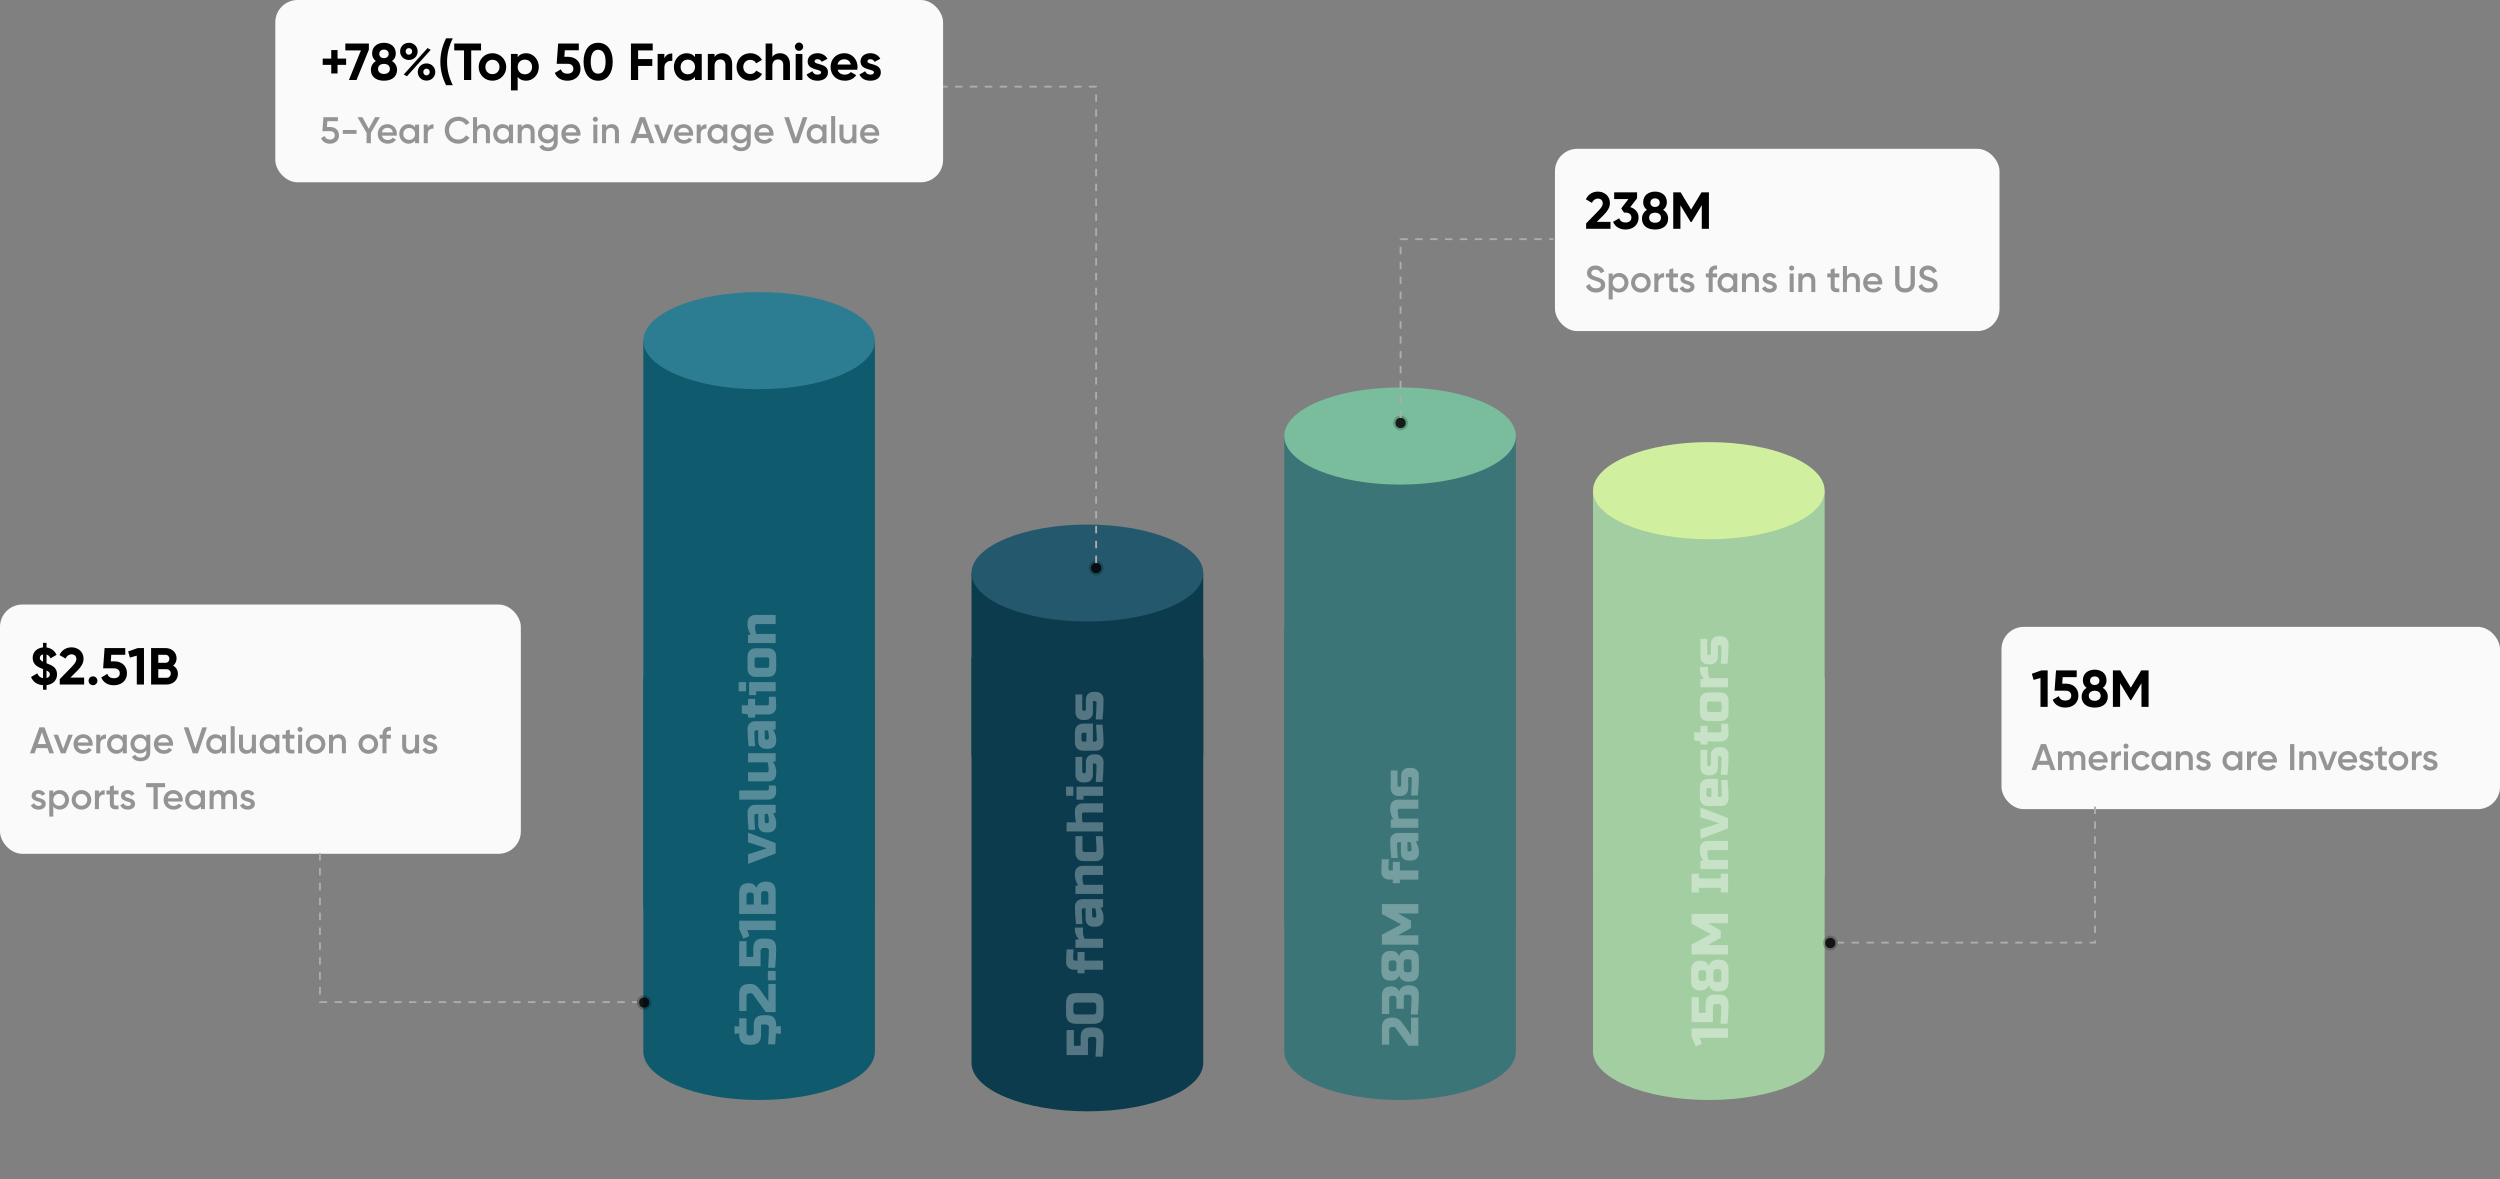 <svg xmlns="http://www.w3.org/2000/svg" width="1344" height="634" viewBox="0 0 1344 634" fill="none"><rect x="0" y="0" width="1344" height="634" fill="#808080" stroke="none"/><path d="M522.291 353.531V571.393C522.291 585.792 550.183 597.455 584.577 597.455C618.972 597.455 646.864 585.792 646.864 571.393V353.531H522.291Z" fill="#0C3B4D"></path><path d="M522.291 308.062V404.97C522.291 419.369 550.183 431.032 584.577 431.032C618.972 431.032 646.864 419.369 646.864 404.97V308.062H522.291Z" fill="#0C3B4D"></path><path d="M584.577 334.125C618.977 334.125 646.864 322.457 646.864 308.063C646.864 293.669 618.977 282 584.577 282C550.178 282 522.291 293.669 522.291 308.063C522.291 322.457 550.178 334.125 584.577 334.125Z" fill="#23586D"></path><path opacity="0.3" d="M593.28 557.694C593.28 560.811 593.093 564.264 592.72 568.054L588.94 568.054C589.22 563.928 589.36 560.848 589.36 558.814C589.36 558.384 589.239 558.048 588.996 557.806C588.735 557.544 588.389 557.414 587.96 557.414L586.56 557.414C585.44 557.414 584.88 557.974 584.88 559.094L584.88 567.214L573.4 567.214L573.4 553.774L577.32 553.774L577.32 562.174L580.96 562.174L580.96 557.694C580.96 555.864 581.38 554.52 582.22 553.662C583.041 552.803 584.301 552.374 586 552.374L587.96 552.374C589.789 552.374 591.133 552.803 591.992 553.662C592.851 554.52 593.28 555.864 593.28 557.694ZM578.72 538.945C577.6 538.945 577.04 539.505 577.04 540.625L577.04 543.705C577.04 544.825 577.6 545.385 578.72 545.385L587.68 545.385C588.8 545.385 589.36 544.825 589.36 543.705L589.36 540.625C589.36 539.505 588.8 538.945 587.68 538.945L578.72 538.945ZM587.68 533.905C589.64 533.905 591.068 534.353 591.964 535.249C592.841 536.126 593.28 537.545 593.28 539.505L593.28 544.825C593.28 546.785 592.841 548.213 591.964 549.109C591.068 549.986 589.64 550.425 587.68 550.425L578.72 550.425C576.76 550.425 575.341 549.986 574.464 549.109C573.568 548.213 573.12 546.785 573.12 544.825L573.12 539.505C573.12 537.545 573.568 536.126 574.464 535.249C575.341 534.353 576.76 533.905 578.72 533.905L587.68 533.905ZM577.18 510.392C577.143 510.934 577.087 511.652 577.012 512.548C576.937 513.444 576.9 514.219 576.9 514.872C576.9 515.526 576.993 515.946 577.18 516.132C577.367 516.319 577.6 516.412 577.88 516.412L579.28 516.412L579.28 511.792L583.06 511.792L583.06 516.412L593 516.412L593 521.312L583.06 521.312L583.06 523.272L579.28 523.272L579.28 521.312L577.32 521.312C576.051 521.312 575.033 520.93 574.268 520.164C573.503 519.399 573.12 518.382 573.12 517.112C573.12 515.974 573.157 514.77 573.232 513.5C573.307 512.231 573.363 511.195 573.4 510.392L577.18 510.392ZM582.22 501.007C582.22 502.183 582.5 503.396 583.06 504.647L593 504.647L593 509.547L578.16 509.547L578.16 505.207L579.98 504.927C578.58 503.321 577.88 501.641 577.88 499.887L577.88 498.627L582.22 498.627L582.22 501.007ZM589.36 491.629C589.36 490.64 589.173 489.52 588.8 488.269L587.12 488.269L587.12 492.329C587.12 492.609 587.213 492.842 587.4 493.029C587.587 493.216 587.82 493.309 588.1 493.309L588.38 493.309C588.66 493.309 588.893 493.216 589.08 493.029C589.267 492.842 589.36 492.609 589.36 492.329L589.36 491.629ZM578.44 496.809C578.067 493.393 577.88 490.313 577.88 487.569C577.88 486.3 578.263 485.282 579.028 484.517C579.793 483.752 580.811 483.369 582.08 483.369L593 483.369L593 487.709L591.6 487.989C592.179 488.866 592.608 489.772 592.888 490.705C593.149 491.62 593.28 492.394 593.28 493.029L593.28 494.009C593.28 495.278 592.897 496.296 592.132 497.061C591.367 497.826 590.349 498.209 589.08 498.209L587.82 498.209C586.551 498.209 585.533 497.826 584.768 497.061C584.003 496.296 583.62 495.278 583.62 494.009L583.62 488.269L582.5 488.269C582.22 488.269 581.987 488.362 581.8 488.549C581.613 488.736 581.52 488.969 581.52 489.249C581.52 490.462 581.576 491.806 581.688 493.281C581.8 494.737 581.884 495.913 581.94 496.809L578.44 496.809ZM581.94 472.317C581.94 473.306 582.127 474.426 582.5 475.677L593 475.677L593 480.577L578.16 480.577L578.16 476.237L579.56 475.957C578.981 475.079 578.561 474.183 578.3 473.269C578.02 472.335 577.88 471.551 577.88 470.917L577.88 469.657C577.88 468.387 578.263 467.37 579.028 466.605C579.793 465.839 580.811 465.457 582.08 465.457L593 465.457L593 470.357L582.92 470.357C582.64 470.357 582.407 470.45 582.22 470.637C582.033 470.823 581.94 471.057 581.94 471.337L581.94 472.317ZM592.72 449.5C593.093 452.991 593.28 456.071 593.28 458.74C593.28 460.009 592.897 461.027 592.132 461.792C591.367 462.557 590.349 462.94 589.08 462.94L582.64 462.94C581.24 462.94 580.148 462.548 579.364 461.764C578.561 460.961 578.16 459.86 578.16 458.46L578.16 449.5L581.94 449.5L581.94 456.92C581.94 457.667 582.313 458.04 583.06 458.04L588.52 458.04C588.8 458.04 589.033 457.947 589.22 457.76C589.407 457.573 589.5 457.34 589.5 457.06C589.5 455.38 589.36 452.86 589.08 449.5L592.72 449.5ZM578.44 442.085C578.067 440.275 577.88 438.688 577.88 437.325L577.88 436.065C577.88 434.796 578.263 433.779 579.028 433.013C579.793 432.248 580.811 431.865 582.08 431.865L593 431.865L593 436.765L582.64 436.765C582.36 436.765 582.127 436.859 581.94 437.045C581.753 437.232 581.66 437.465 581.66 437.745L581.66 438.725C581.66 439.435 581.697 440.088 581.772 440.685C581.847 441.264 581.903 441.731 581.94 442.085L593 442.085L593 446.985L573.4 446.985L573.4 442.085L578.44 442.085ZM578.72 422.909L593 422.909L593 427.809L582.5 427.809L582.5 429.909L578.72 429.909L578.72 422.909ZM573.12 427.809L573.12 422.909L577.04 422.909L577.04 427.809L573.12 427.809ZM589.08 420.38C589.36 416.591 589.5 413.604 589.5 411.42C589.5 411.14 589.407 410.907 589.22 410.72C589.033 410.533 588.8 410.44 588.52 410.44L587.54 410.44L587.54 416.46C587.54 417.729 587.157 418.747 586.392 419.512C585.627 420.277 584.609 420.66 583.34 420.66L582.36 420.66C581.091 420.66 580.073 420.277 579.308 419.512C578.543 418.747 578.16 417.729 578.16 416.46L578.16 406.94L581.8 406.94L581.8 414.78C581.8 415.06 581.893 415.293 582.08 415.48C582.267 415.667 582.5 415.76 582.78 415.76C583.06 415.76 583.293 415.667 583.48 415.48C583.667 415.293 583.76 415.06 583.76 414.78L583.76 409.74C583.76 408.471 584.143 407.453 584.908 406.688C585.673 405.923 586.691 405.54 587.96 405.54L589.08 405.54C590.349 405.54 591.367 405.923 592.132 406.688C592.897 407.453 593.28 408.471 593.28 409.74C593.28 413.044 593.093 416.591 592.72 420.38L589.08 420.38ZM581.38 397.558C581.38 398.304 581.753 398.678 582.5 398.678L584.04 398.678L584.04 393.918L582.5 393.918C581.753 393.918 581.38 394.291 581.38 395.038L581.38 397.558ZM592.72 389.578C593.093 393.18 593.28 396.447 593.28 399.378C593.28 400.647 592.897 401.664 592.132 402.43C591.367 403.195 590.349 403.578 589.08 403.578L582.36 403.578C580.96 403.578 579.868 403.186 579.084 402.402C578.281 401.599 577.88 400.498 577.88 399.098L577.88 393.498C577.88 392.098 578.281 391.006 579.084 390.222C579.868 389.419 580.96 389.018 582.36 389.018L587.54 389.018L587.54 398.678L588.66 398.678C588.94 398.678 589.173 398.584 589.36 398.398C589.547 398.211 589.64 397.978 589.64 397.698C589.64 395.85 589.5 393.143 589.22 389.578L592.72 389.578ZM589.08 386.789C589.36 382.999 589.5 380.013 589.5 377.829C589.5 377.549 589.407 377.315 589.22 377.129C589.033 376.942 588.8 376.849 588.52 376.849L587.54 376.849L587.54 382.869C587.54 384.138 587.157 385.155 586.392 385.921C585.627 386.686 584.609 387.069 583.34 387.069L582.36 387.069C581.091 387.069 580.073 386.686 579.308 385.921C578.543 385.155 578.16 384.138 578.16 382.869L578.16 373.349L581.8 373.349L581.8 381.189C581.8 381.469 581.893 381.702 582.08 381.889C582.267 382.075 582.5 382.169 582.78 382.169C583.06 382.169 583.293 382.075 583.48 381.889C583.667 381.702 583.76 381.469 583.76 381.189L583.76 376.149C583.76 374.879 584.143 373.862 584.908 373.097C585.673 372.331 586.691 371.949 587.96 371.949L589.08 371.949C590.349 371.949 591.367 372.331 592.132 373.097C592.897 373.862 593.28 374.879 593.28 376.149C593.28 379.453 593.093 382.999 592.72 386.789L589.08 386.789Z" fill="white"></path><path d="M345.844 364.25V565.243C345.844 579.672 373.722 591.359 408.099 591.359C442.477 591.359 470.355 579.672 470.355 565.243V364.25H345.844Z" fill="#105A6D"></path><path d="M345.844 183.117V486.555C345.844 500.984 373.722 512.671 408.099 512.671C442.477 512.671 470.355 500.984 470.355 486.555V183.117H345.844Z" fill="#105A6D"></path><path d="M408.099 209.232C442.482 209.232 470.355 197.54 470.355 183.116C470.355 168.693 442.482 157 408.099 157C373.717 157 345.844 168.693 345.844 183.116C345.844 197.54 373.717 209.232 408.099 209.232Z" fill="#2D7D92"></path><path opacity="0.3" d="M412.94 561.442C413.22 557.111 413.36 554.031 413.36 552.202C413.36 551.772 413.239 551.436 412.996 551.194C412.735 550.932 412.389 550.802 411.96 550.802L409.16 550.802L409.16 556.094C409.16 558.054 408.721 559.482 407.844 560.378C406.948 561.255 405.52 561.694 403.56 561.694L403 561.694C401.04 561.694 399.621 561.255 398.744 560.378C397.848 559.482 397.4 558.054 397.4 556.094L397.4 555.534L394.88 555.814L394.88 551.614L397.4 551.894L397.4 547.414L401.32 547.414L401.32 554.974C401.32 556.094 401.88 556.654 403 556.654L403.56 556.654C404.68 556.654 405.24 556.094 405.24 554.974L405.24 551.082C405.24 549.252 405.669 547.908 406.528 547.05C407.387 546.191 408.731 545.762 410.56 545.762L411.96 545.762C413.789 545.762 415.133 546.191 415.992 547.05C416.851 547.89 417.28 549.224 417.28 551.054L417.28 551.838L419.8 551.614L419.8 555.814L417.14 555.534C417.028 557.699 416.888 559.668 416.72 561.442L412.94 561.442ZM403.56 528.964C405.147 528.964 406.519 529.636 407.676 530.98C408.031 531.391 408.385 531.839 408.74 532.324L413.08 538.344L413.08 528.964L417 528.964L417 544.084L411.68 544.084L404.4 534.004L403 534.004C401.88 534.004 401.32 534.564 401.32 535.684L401.32 543.524L397.4 543.524L397.4 534.564C397.4 532.604 397.848 531.186 398.744 530.308C399.621 529.412 401.04 528.964 403 528.964L403.56 528.964ZM412.8 527.009L412.8 521.969L417 521.969L417 527.009L412.8 527.009ZM417.28 509.922C417.28 513.039 417.093 516.493 416.72 520.282L412.94 520.282C413.22 516.157 413.36 513.077 413.36 511.042C413.36 510.613 413.239 510.277 412.996 510.034C412.735 509.773 412.389 509.642 411.96 509.642L410.56 509.642C409.44 509.642 408.88 510.202 408.88 511.322L408.88 519.442L397.4 519.442L397.4 506.002L401.32 506.002L401.32 514.402L404.96 514.402L404.96 509.922C404.96 508.093 405.38 506.749 406.22 505.89C407.041 505.031 408.301 504.602 410 504.602L411.96 504.602C413.789 504.602 415.133 505.031 415.992 505.89C416.851 506.749 417.28 508.093 417.28 509.922ZM417 500.001L401.74 500.001L402.86 503.221L399.64 504.621L397.4 499.441L397.4 494.961L417 494.961L417 500.001ZM397.4 491.313L397.4 480.113C397.4 478.284 397.82 476.94 398.66 476.081C399.481 475.222 400.741 474.793 402.44 474.793C403.56 474.793 404.475 475.036 405.184 475.521C405.875 476.006 406.36 476.604 406.64 477.313C407.051 475.801 408.059 474.774 409.664 474.233C410.243 474.046 410.915 473.953 411.68 473.953C413.509 473.953 414.853 474.382 415.712 475.241C416.571 476.1 417 477.444 417 479.273L417 491.313L397.4 491.313ZM410.84 478.993C409.72 478.993 409.16 479.553 409.16 480.673L409.16 486.273L413.08 486.273L413.08 480.673C413.08 479.553 412.52 478.993 411.4 478.993L410.84 478.993ZM403 479.833C401.88 479.833 401.32 480.393 401.32 481.513L401.32 486.273L405.24 486.273L405.24 481.513C405.24 480.393 404.68 479.833 403.56 479.833L403 479.833ZM402.16 452.82L402.16 447.64L417 453.24L417 458.84L402.16 464.44L402.16 459.26L412.24 456.04L402.16 452.82ZM413.36 440.904C413.36 439.915 413.173 438.795 412.8 437.544L411.12 437.544L411.12 441.604C411.12 441.884 411.213 442.118 411.4 442.304C411.587 442.491 411.82 442.584 412.1 442.584L412.38 442.584C412.66 442.584 412.893 442.491 413.08 442.304C413.267 442.118 413.36 441.884 413.36 441.604L413.36 440.904ZM402.44 446.084C402.067 442.668 401.88 439.588 401.88 436.844C401.88 435.575 402.263 434.558 403.028 433.792C403.793 433.027 404.811 432.644 406.08 432.644L417 432.644L417 436.984L415.6 437.264C416.179 438.142 416.608 439.047 416.888 439.98C417.149 440.895 417.28 441.67 417.28 442.304L417.28 443.284C417.28 444.554 416.897 445.571 416.132 446.336C415.367 447.102 414.349 447.484 413.08 447.484L411.82 447.484C410.551 447.484 409.533 447.102 408.768 446.336C408.003 445.571 407.62 444.554 407.62 443.284L407.62 437.544L406.5 437.544C406.22 437.544 405.987 437.638 405.8 437.824C405.613 438.011 405.52 438.244 405.52 438.524C405.52 439.738 405.576 441.082 405.688 442.556C405.8 444.012 405.884 445.188 405.94 446.084L402.44 446.084ZM417 422.292C417.187 423.543 417.28 424.737 417.28 425.876C417.28 426.996 416.897 427.939 416.132 428.704C415.367 429.469 414.349 429.852 413.08 429.852L397.4 429.852L397.4 424.952L412.38 424.952C412.66 424.952 412.893 424.859 413.08 424.672C413.267 424.485 413.36 424.252 413.36 423.972L413.36 422.292L417 422.292ZM413.22 413.196C413.22 412.207 413.033 411.087 412.66 409.836L402.16 409.836L402.16 404.936L417 404.936L417 409.276L415.6 409.556C416.179 410.434 416.608 411.339 416.888 412.272C417.149 413.187 417.28 413.962 417.28 414.596L417.28 415.856C417.28 417.126 416.897 418.143 416.132 418.908C415.367 419.674 414.349 420.056 413.08 420.056L402.16 420.056L402.16 415.156L412.24 415.156C412.52 415.156 412.753 415.063 412.94 414.876C413.127 414.69 413.22 414.456 413.22 414.176L413.22 413.196ZM413.36 395.986C413.36 394.997 413.173 393.877 412.8 392.626L411.12 392.626L411.12 396.686C411.12 396.966 411.213 397.199 411.4 397.386C411.587 397.573 411.82 397.666 412.1 397.666L412.38 397.666C412.66 397.666 412.893 397.573 413.08 397.386C413.267 397.199 413.36 396.966 413.36 396.686L413.36 395.986ZM402.44 401.166C402.067 397.75 401.88 394.67 401.88 391.926C401.88 390.657 402.263 389.639 403.028 388.874C403.793 388.109 404.811 387.726 406.08 387.726L417 387.726L417 392.066L415.6 392.346C416.179 393.223 416.608 394.129 416.888 395.062C417.149 395.977 417.28 396.751 417.28 397.386L417.28 398.366C417.28 399.635 416.897 400.653 416.132 401.418C415.367 402.183 414.349 402.566 413.08 402.566L411.82 402.566C410.551 402.566 409.533 402.183 408.768 401.418C408.003 400.653 407.62 399.635 407.62 398.366L407.62 392.626L406.5 392.626C406.22 392.626 405.987 392.719 405.8 392.906C405.613 393.093 405.52 393.326 405.52 393.606C405.52 394.819 405.576 396.163 405.688 397.638C405.8 399.094 405.884 400.27 405.94 401.166L402.44 401.166ZM417 374.574C417.187 376.384 417.28 378.158 417.28 379.894C417.28 381.163 416.897 382.18 416.132 382.946C415.367 383.711 414.349 384.094 413.08 384.094L405.94 384.094L405.94 385.774L402.16 385.774L402.16 384.094L398.8 383.534L398.8 379.194L402.16 379.194L402.16 375.694L405.94 375.694L405.94 379.194L412.38 379.194C412.66 379.194 412.893 379.1 413.08 378.914C413.267 378.727 413.36 378.494 413.36 378.214L413.36 374.574L417 374.574ZM402.72 366.709L417 366.709L417 371.609L406.5 371.609L406.5 373.709L402.72 373.709L402.72 366.709ZM397.12 371.609L397.12 366.709L401.04 366.709L401.04 371.609L397.12 371.609ZM412.8 348.5C414.2 348.5 415.301 348.901 416.104 349.704C416.888 350.488 417.28 351.58 417.28 352.98L417.28 359.42C417.28 360.82 416.888 361.921 416.104 362.724C415.301 363.508 414.2 363.9 412.8 363.9L406.36 363.9C404.96 363.9 403.868 363.508 403.084 362.724C402.281 361.921 401.88 360.82 401.88 359.42L401.88 352.98C401.88 351.58 402.281 350.488 403.084 349.704C403.868 348.901 404.96 348.5 406.36 348.5L412.8 348.5ZM406.78 353.4C406.033 353.4 405.66 353.773 405.66 354.52L405.66 357.88C405.66 358.627 406.033 359 406.78 359L412.38 359C413.127 359 413.5 358.627 413.5 357.88L413.5 354.52C413.5 353.773 413.127 353.4 412.38 353.4L406.78 353.4ZM405.94 337.443C405.94 338.432 406.127 339.552 406.5 340.803L417 340.803L417 345.703L402.16 345.703L402.16 341.363L403.56 341.083C402.981 340.206 402.561 339.31 402.3 338.395C402.02 337.462 401.88 336.678 401.88 336.043L401.88 334.783C401.88 333.514 402.263 332.496 403.028 331.731C403.793 330.966 404.811 330.583 406.08 330.583L417 330.583L417 335.483L406.92 335.483C406.64 335.483 406.407 335.576 406.22 335.763C406.033 335.95 405.94 336.183 405.94 336.463L405.94 337.443Z" fill="white"></path><path d="M856.41 364.242V565.235C856.41 579.664 884.288 591.352 918.666 591.352C953.043 591.352 980.921 579.664 980.921 565.235V364.242H856.41Z" fill="#A3CEA2"></path><path d="M856.41 263.789V470.554C856.41 484.983 884.288 496.67 918.666 496.67C953.043 496.67 980.921 484.983 980.921 470.554V263.789H856.41Z" fill="#A3CEA2"></path><path d="M918.666 289.904C953.049 289.904 980.921 278.212 980.921 263.788C980.921 249.364 953.049 237.672 918.666 237.672C884.283 237.672 856.41 249.364 856.41 263.788C856.41 278.212 884.283 289.904 918.666 289.904Z" fill="#D0EF9F"></path><path opacity="0.4" d="M929 557.919L913.74 557.919L914.86 561.139L911.64 562.539L909.4 557.359L909.4 552.879L929 552.879L929 557.919ZM929.28 539.991C929.28 543.108 929.093 546.562 928.72 550.351L924.94 550.351C925.22 546.226 925.36 543.146 925.36 541.111C925.36 540.682 925.239 540.346 924.996 540.103C924.735 539.842 924.389 539.711 923.96 539.711L922.56 539.711C921.44 539.711 920.88 540.271 920.88 541.391L920.88 549.511L909.4 549.511L909.4 536.071L913.32 536.071L913.32 544.471L916.96 544.471L916.96 539.991C916.96 538.162 917.38 536.818 918.22 535.959C919.041 535.1 920.301 534.671 922 534.671L923.96 534.671C925.789 534.671 927.133 535.1 927.992 535.959C928.851 536.818 929.28 538.162 929.28 539.991ZM921.16 526.282C921.16 527.402 921.72 527.962 922.84 527.962L923.96 527.962C924.389 527.962 924.735 527.841 924.996 527.598C925.239 527.337 925.36 526.991 925.36 526.562L925.36 522.362C925.36 521.933 925.239 521.597 924.996 521.354C924.735 521.093 924.389 520.962 923.96 520.962L922.84 520.962C921.72 520.962 921.16 521.522 921.16 522.642L921.16 526.282ZM913.04 525.722C913.04 526.842 913.6 527.402 914.72 527.402L915.56 527.402C916.68 527.402 917.24 526.842 917.24 525.722L917.24 523.202C917.24 522.082 916.68 521.522 915.56 521.522L914.72 521.522C913.6 521.522 913.04 522.082 913.04 523.202L913.04 525.722ZM923.96 515.922C925.789 515.922 927.133 516.351 927.992 517.21C928.851 518.069 929.28 519.413 929.28 521.242L929.28 527.682C929.28 529.511 928.851 530.855 927.992 531.714C927.133 532.573 925.789 533.002 923.96 533.002L923.68 533.002C922.261 533.002 921.085 532.647 920.152 531.938C919.405 531.378 918.901 530.613 918.64 529.642C918.36 530.482 917.875 531.163 917.184 531.686C916.475 532.19 915.56 532.442 914.44 532.442L914.16 532.442C912.461 532.442 911.201 532.013 910.38 531.154C909.54 530.295 909.12 528.951 909.12 527.122L909.12 521.802C909.12 519.973 909.54 518.629 910.38 517.77C911.201 516.911 912.461 516.482 914.16 516.482L914.44 516.482C915.56 516.482 916.475 516.743 917.184 517.266C917.875 517.77 918.36 518.442 918.64 519.282C919.051 517.77 920.059 516.743 921.664 516.202C922.243 516.015 922.915 515.922 923.68 515.922L923.96 515.922ZM918.08 496.324L925.08 500.244L925.08 504.164L918.08 508.084L929 508.084L929 513.124L909.4 513.124L909.4 507.804L919.76 502.204L909.4 496.604L909.4 491.284L929 491.284L929 496.324L918.08 496.324ZM929 469.719L929 479.799L925.08 479.799L925.08 477.279L913.32 477.279L913.32 479.799L909.4 479.799L909.4 469.719L913.32 469.719L913.32 472.239L925.08 472.239L925.08 469.719L929 469.719ZM917.94 458.941C917.94 459.93 918.127 461.05 918.5 462.301L929 462.301L929 467.201L914.16 467.201L914.16 462.861L915.56 462.581C914.981 461.704 914.561 460.808 914.3 459.893C914.02 458.96 913.88 458.176 913.88 457.541L913.88 456.281C913.88 455.012 914.263 453.994 915.028 453.229C915.793 452.464 916.811 452.081 918.08 452.081L929 452.081L929 456.981L918.92 456.981C918.64 456.981 918.407 457.074 918.22 457.261C918.033 457.448 917.94 457.681 917.94 457.961L917.94 458.941ZM914.16 439.344L914.16 434.164L929 439.764L929 445.364L914.16 450.964L914.16 445.784L924.24 442.564L914.16 439.344ZM917.38 427.295C917.38 428.042 917.753 428.415 918.5 428.415L920.04 428.415L920.04 423.655L918.5 423.655C917.753 423.655 917.38 424.029 917.38 424.775L917.38 427.295ZM928.72 419.315C929.093 422.918 929.28 426.185 929.28 429.115C929.28 430.385 928.897 431.402 928.132 432.167C927.367 432.933 926.349 433.315 925.08 433.315L918.36 433.315C916.96 433.315 915.868 432.923 915.084 432.139C914.281 431.337 913.88 430.235 913.88 428.835L913.88 423.235C913.88 421.835 914.281 420.743 915.084 419.959C915.868 419.157 916.96 418.755 918.36 418.755L923.54 418.755L923.54 428.415L924.66 428.415C924.94 428.415 925.173 428.322 925.36 428.135C925.547 427.949 925.64 427.715 925.64 427.435C925.64 425.587 925.5 422.881 925.22 419.315L928.72 419.315ZM925.08 416.526C925.36 412.737 925.5 409.75 925.5 407.566C925.5 407.286 925.407 407.053 925.22 406.866C925.033 406.68 924.8 406.586 924.52 406.586L923.54 406.586L923.54 412.606C923.54 413.876 923.157 414.893 922.392 415.658C921.627 416.424 920.609 416.806 919.34 416.806L918.36 416.806C917.091 416.806 916.073 416.424 915.308 415.658C914.543 414.893 914.16 413.876 914.16 412.606L914.16 403.086L917.8 403.086L917.8 410.926C917.8 411.206 917.893 411.44 918.08 411.626C918.267 411.813 918.5 411.906 918.78 411.906C919.06 411.906 919.293 411.813 919.48 411.626C919.667 411.44 919.76 411.206 919.76 410.926L919.76 405.886C919.76 404.617 920.143 403.6 920.908 402.834C921.673 402.069 922.691 401.686 923.96 401.686L925.08 401.686C926.349 401.686 927.367 402.069 928.132 402.834C928.897 403.6 929.28 404.617 929.28 405.886C929.28 409.19 929.093 412.737 928.72 416.526L925.08 416.526ZM929 389.084C929.187 390.895 929.28 392.668 929.28 394.404C929.28 395.674 928.897 396.691 928.132 397.456C927.367 398.222 926.349 398.604 925.08 398.604L917.94 398.604L917.94 400.284L914.16 400.284L914.16 398.604L910.8 398.044L910.8 393.704L914.16 393.704L914.16 390.204L917.94 390.204L917.94 393.704L924.38 393.704C924.66 393.704 924.893 393.611 925.08 393.424C925.267 393.238 925.36 393.004 925.36 392.724L925.36 389.084L929 389.084ZM924.8 372.259C926.2 372.259 927.301 372.66 928.104 373.463C928.888 374.247 929.28 375.339 929.28 376.739L929.28 383.179C929.28 384.579 928.888 385.68 928.104 386.483C927.301 387.267 926.2 387.659 924.8 387.659L918.36 387.659C916.96 387.659 915.868 387.267 915.084 386.483C914.281 385.68 913.88 384.579 913.88 383.179L913.88 376.739C913.88 375.339 914.281 374.247 915.084 373.463C915.868 372.66 916.96 372.259 918.36 372.259L924.8 372.259ZM918.78 377.159C918.033 377.159 917.66 377.532 917.66 378.279L917.66 381.639C917.66 382.386 918.033 382.759 918.78 382.759L924.38 382.759C925.127 382.759 925.5 382.386 925.5 381.639L925.5 378.279C925.5 377.532 925.127 377.159 924.38 377.159L918.78 377.159ZM918.22 360.922C918.22 362.098 918.5 363.312 919.06 364.562L929 364.562L929 369.462L914.16 369.462L914.16 365.122L915.98 364.842C914.58 363.237 913.88 361.557 913.88 359.802L913.88 358.542L918.22 358.542L918.22 360.922ZM925.08 356.863C925.36 353.074 925.5 350.087 925.5 347.903C925.5 347.623 925.407 347.39 925.22 347.203C925.033 347.017 924.8 346.923 924.52 346.923L923.54 346.923L923.54 352.943C923.54 354.213 923.157 355.23 922.392 355.995C921.627 356.761 920.609 357.143 919.34 357.143L918.36 357.143C917.091 357.143 916.073 356.761 915.308 355.995C914.543 355.23 914.16 354.213 914.16 352.943L914.16 343.423L917.8 343.423L917.8 351.263C917.8 351.543 917.893 351.777 918.08 351.963C918.267 352.15 918.5 352.243 918.78 352.243C919.06 352.243 919.293 352.15 919.48 351.963C919.667 351.777 919.76 351.543 919.76 351.263L919.76 346.223C919.76 344.954 920.143 343.937 920.908 343.171C921.673 342.406 922.691 342.023 923.96 342.023L925.08 342.023C926.349 342.023 927.367 342.406 928.132 343.171C928.897 343.937 929.28 344.954 929.28 346.223C929.28 349.527 929.093 353.074 928.72 356.863L925.08 356.863Z" fill="white"></path><path d="M690.424 338.273V565.239C690.424 579.667 718.302 591.355 752.679 591.355C787.057 591.355 814.935 579.667 814.935 565.239V338.273H690.424Z" fill="#3B7577"></path><path d="M690.424 234.406V494.558C690.424 508.986 718.302 520.674 752.679 520.674C787.057 520.674 814.935 508.986 814.935 494.558V234.406H690.424Z" fill="#3B7577"></path><path d="M752.679 260.521C787.062 260.521 814.935 248.829 814.935 234.405C814.935 219.982 787.062 208.289 752.679 208.289C718.297 208.289 690.424 219.982 690.424 234.405C690.424 248.829 718.297 260.521 752.679 260.521Z" fill="#79BD9C"></path><path opacity="0.3" d="M749.06 547.069C750.647 547.069 752.019 547.741 753.176 549.085C753.531 549.496 753.885 549.944 754.24 550.429L758.58 556.449L758.58 547.069L762.5 547.069L762.5 562.189L757.18 562.189L749.9 552.109L748.5 552.109C747.38 552.109 746.82 552.669 746.82 553.789L746.82 561.629L742.9 561.629L742.9 552.669C742.9 550.709 743.348 549.29 744.244 548.413C745.121 547.517 746.54 547.069 748.5 547.069L749.06 547.069ZM762.78 535.033C762.78 538.151 762.593 541.604 762.22 545.393L758.44 545.393C758.72 541.268 758.86 538.188 758.86 536.153C758.86 535.724 758.739 535.388 758.496 535.145C758.235 534.884 757.889 534.753 757.46 534.753L756.34 534.753C755.22 534.753 754.66 535.313 754.66 536.433L754.66 542.313L750.74 542.313L750.74 536.993C750.74 535.873 750.18 535.313 749.06 535.313L748.5 535.313C747.38 535.313 746.82 535.873 746.82 536.993L746.82 545.113L742.9 545.113L742.9 535.593C742.9 533.764 743.32 532.42 744.16 531.561C744.981 530.703 746.241 530.273 747.94 530.273C749.06 530.273 749.975 530.535 750.684 531.057C751.375 531.561 751.86 532.233 752.14 533.073C752.551 531.561 753.559 530.535 755.164 529.993C755.743 529.807 756.415 529.713 757.18 529.713L757.46 529.713C759.289 529.713 760.633 530.143 761.492 531.001C762.351 531.86 762.78 533.204 762.78 535.033ZM754.66 521.023C754.66 522.143 755.22 522.703 756.34 522.703L757.46 522.703C757.889 522.703 758.235 522.582 758.496 522.339C758.739 522.078 758.86 521.733 758.86 521.303L758.86 517.103C758.86 516.674 758.739 516.338 758.496 516.095C758.235 515.834 757.889 515.703 757.46 515.703L756.34 515.703C755.22 515.703 754.66 516.263 754.66 517.383L754.66 521.023ZM746.54 520.463C746.54 521.583 747.1 522.143 748.22 522.143L749.06 522.143C750.18 522.143 750.74 521.583 750.74 520.463L750.74 517.943C750.74 516.823 750.18 516.263 749.06 516.263L748.22 516.263C747.1 516.263 746.54 516.823 746.54 517.943L746.54 520.463ZM757.46 510.663C759.289 510.663 760.633 511.093 761.492 511.951C762.351 512.81 762.78 514.154 762.78 515.983L762.78 522.423C762.78 524.253 762.351 525.597 761.492 526.455C760.633 527.314 759.289 527.743 757.46 527.743L757.18 527.743C755.761 527.743 754.585 527.389 753.652 526.679C752.905 526.119 752.401 525.354 752.14 524.383C751.86 525.223 751.375 525.905 750.684 526.427C749.975 526.931 749.06 527.183 747.94 527.183L747.66 527.183C745.961 527.183 744.701 526.754 743.88 525.895C743.04 525.037 742.62 523.693 742.62 521.863L742.62 516.543C742.62 514.714 743.04 513.37 743.88 512.511C744.701 511.653 745.961 511.223 747.66 511.223L747.94 511.223C749.06 511.223 749.975 511.485 750.684 512.007C751.375 512.511 751.86 513.183 752.14 514.023C752.551 512.511 753.559 511.485 755.164 510.943C755.743 510.757 756.415 510.663 757.18 510.663L757.46 510.663ZM751.58 491.066L758.58 494.986L758.58 498.906L751.58 502.826L762.5 502.826L762.5 507.866L742.9 507.866L742.9 502.546L753.26 496.946L742.9 491.346L742.9 486.026L762.5 486.026L762.5 491.066L751.58 491.066ZM746.68 461.94C746.643 462.481 746.587 463.2 746.512 464.096C746.437 464.992 746.4 465.767 746.4 466.42C746.4 467.073 746.493 467.493 746.68 467.68C746.867 467.867 747.1 467.96 747.38 467.96L748.78 467.96L748.78 463.34L752.56 463.34L752.56 467.96L762.5 467.96L762.5 472.86L752.56 472.86L752.56 474.82L748.78 474.82L748.78 472.86L746.82 472.86C745.551 472.86 744.533 472.477 743.768 471.712C743.003 470.947 742.62 469.929 742.62 468.66C742.62 467.521 742.657 466.317 742.732 465.048C742.807 463.779 742.863 462.743 742.9 461.94L746.68 461.94ZM758.86 456.062C758.86 455.073 758.673 453.953 758.3 452.702L756.62 452.702L756.62 456.762C756.62 457.042 756.713 457.276 756.9 457.462C757.087 457.649 757.32 457.742 757.6 457.742L757.88 457.742C758.16 457.742 758.393 457.649 758.58 457.462C758.767 457.276 758.86 457.042 758.86 456.762L758.86 456.062ZM747.94 461.242C747.567 457.826 747.38 454.746 747.38 452.002C747.38 450.733 747.763 449.716 748.528 448.95C749.293 448.185 750.311 447.802 751.58 447.802L762.5 447.802L762.5 452.142L761.1 452.422C761.679 453.3 762.108 454.205 762.388 455.138C762.649 456.053 762.78 456.828 762.78 457.462L762.78 458.442C762.78 459.712 762.397 460.729 761.632 461.494C760.867 462.26 759.849 462.642 758.58 462.642L757.32 462.642C756.051 462.642 755.033 462.26 754.268 461.494C753.503 460.729 753.12 459.712 753.12 458.442L753.12 452.702L752 452.702C751.72 452.702 751.487 452.796 751.3 452.982C751.113 453.169 751.02 453.402 751.02 453.682C751.02 454.896 751.076 456.24 751.188 457.714C751.3 459.17 751.384 460.346 751.44 461.242L747.94 461.242ZM751.44 436.75C751.44 437.739 751.627 438.859 752 440.11L762.5 440.11L762.5 445.01L747.66 445.01L747.66 440.67L749.06 440.39C748.481 439.513 748.061 438.617 747.8 437.702C747.52 436.769 747.38 435.985 747.38 435.35L747.38 434.09C747.38 432.821 747.763 431.803 748.528 431.038C749.293 430.273 750.311 429.89 751.58 429.89L762.5 429.89L762.5 434.79L752.42 434.79C752.14 434.79 751.907 434.883 751.72 435.07C751.533 435.257 751.44 435.49 751.44 435.77L751.44 436.75ZM758.58 427.653C758.86 423.864 759 420.877 759 418.693C759 418.413 758.907 418.18 758.72 417.993C758.533 417.807 758.3 417.713 758.02 417.713L757.04 417.713L757.04 423.733C757.04 425.003 756.657 426.02 755.892 426.785C755.127 427.551 754.109 427.933 752.84 427.933L751.86 427.933C750.591 427.933 749.573 427.551 748.808 426.785C748.043 426.02 747.66 425.003 747.66 423.733L747.66 414.213L751.3 414.213L751.3 422.053C751.3 422.333 751.393 422.567 751.58 422.753C751.767 422.94 752 423.033 752.28 423.033C752.56 423.033 752.793 422.94 752.98 422.753C753.167 422.567 753.26 422.333 753.26 422.053L753.26 417.013C753.26 415.744 753.643 414.727 754.408 413.961C755.173 413.196 756.191 412.813 757.46 412.813L758.58 412.813C759.849 412.813 760.867 413.196 761.632 413.961C762.397 414.727 762.78 415.744 762.78 417.013C762.78 420.317 762.593 423.864 762.22 427.653L758.58 427.653Z" fill="white"></path><rect x="1076" y="337" width="268" height="98" rx="12" fill="#FAFAFA"></rect><path d="M1097.46 360.4H1100.82V380H1096.96V364.488L1093.26 365.524L1092.31 362.22L1097.46 360.4ZM1110.67 367.54C1114.25 367.54 1117.36 369.752 1117.36 373.952C1117.36 378.152 1114.06 380.392 1110.36 380.392C1107.31 380.392 1104.65 379.048 1103.53 376.192L1106.83 374.26C1107.31 375.772 1108.4 376.612 1110.36 376.612C1112.38 376.612 1113.5 375.548 1113.5 373.952C1113.5 372.384 1112.38 371.292 1110.47 371.292H1104.54L1105.32 360.4H1116.44V364.012H1108.9L1108.65 367.54H1110.67ZM1130.43 369.808C1132.17 370.844 1133.15 372.552 1133.15 374.54C1133.15 378.152 1130.46 380.392 1126.12 380.392C1121.75 380.392 1119.09 378.152 1119.09 374.54C1119.09 372.552 1120.07 370.844 1121.78 369.808C1120.55 368.912 1119.74 367.568 1119.74 365.748C1119.74 361.968 1122.68 360.008 1126.12 360.008C1129.56 360.008 1132.48 361.968 1132.48 365.748C1132.48 367.568 1131.69 368.912 1130.43 369.808ZM1126.12 363.648C1124.66 363.648 1123.6 364.488 1123.6 365.944C1123.6 367.372 1124.66 368.268 1126.12 368.268C1127.58 368.268 1128.64 367.372 1128.64 365.944C1128.64 364.488 1127.58 363.648 1126.12 363.648ZM1126.12 376.752C1127.97 376.752 1129.31 375.8 1129.31 374.036C1129.31 372.3 1127.97 371.348 1126.12 371.348C1124.27 371.348 1122.93 372.3 1122.93 374.036C1122.93 375.8 1124.27 376.752 1126.12 376.752ZM1155.08 360.4V380H1151.25V367.288L1145.73 376.388H1145.28L1139.77 367.316V380H1135.9V360.4H1139.88L1145.51 369.668L1151.11 360.4H1155.08Z" fill="black"></path><path d="M1102.52 414L1101.54 411.18H1095.58L1094.6 414H1092.1L1097.18 400H1099.94L1105 414H1102.52ZM1096.34 409.02H1100.78L1098.56 402.7L1096.34 409.02ZM1117.29 403.74C1119.55 403.74 1121.07 405.3 1121.07 407.8V414H1118.91V407.94C1118.91 406.54 1118.15 405.76 1116.97 405.76C1115.69 405.76 1114.79 406.58 1114.79 408.4V414H1112.63V407.94C1112.63 406.54 1111.93 405.76 1110.75 405.76C1109.53 405.76 1108.53 406.58 1108.53 408.4V414H1106.37V404H1108.53V405.2C1109.17 404.22 1110.15 403.74 1111.39 403.74C1112.69 403.74 1113.65 404.32 1114.23 405.32C1114.89 404.28 1115.95 403.74 1117.29 403.74ZM1125.08 409.92C1125.42 411.48 1126.68 412.28 1128.28 412.28C1129.48 412.28 1130.38 411.74 1130.86 411.04L1132.64 412.08C1131.72 413.44 1130.22 414.26 1128.26 414.26C1124.96 414.26 1122.82 412 1122.82 409C1122.82 406.04 1124.96 403.74 1128.1 403.74C1131.08 403.74 1133.12 406.14 1133.12 409.02C1133.12 409.32 1133.08 409.64 1133.04 409.92H1125.08ZM1125.06 408.16H1130.94C1130.64 406.44 1129.38 405.7 1128.08 405.7C1126.46 405.7 1125.36 406.66 1125.06 408.16ZM1137.18 405.68C1137.78 404.32 1139 403.82 1140.26 403.82V406.16C1138.84 406.06 1137.18 406.72 1137.18 408.96V414H1135.02V404H1137.18V405.68ZM1142.93 402.5C1142.17 402.5 1141.55 401.86 1141.55 401.12C1141.55 400.36 1142.17 399.74 1142.93 399.74C1143.69 399.74 1144.31 400.36 1144.31 401.12C1144.31 401.86 1143.69 402.5 1142.93 402.5ZM1141.85 414V404H1144.01V414H1141.85ZM1151.24 414.26C1148.22 414.26 1145.96 411.96 1145.96 409C1145.96 406.02 1148.22 403.74 1151.24 403.74C1153.2 403.74 1154.9 404.76 1155.7 406.32L1153.84 407.4C1153.4 406.46 1152.42 405.86 1151.22 405.86C1149.46 405.86 1148.12 407.2 1148.12 409C1148.12 410.8 1149.46 412.14 1151.22 412.14C1152.42 412.14 1153.4 411.52 1153.88 410.6L1155.74 411.66C1154.9 413.24 1153.2 414.26 1151.24 414.26ZM1165.07 404H1167.23V414H1165.07V412.56C1164.31 413.62 1163.13 414.26 1161.57 414.26C1158.85 414.26 1156.59 411.96 1156.59 409C1156.59 406.02 1158.85 403.74 1161.57 403.74C1163.13 403.74 1164.31 404.38 1165.07 405.42V404ZM1161.91 412.2C1163.71 412.2 1165.07 410.86 1165.07 409C1165.07 407.14 1163.71 405.8 1161.91 405.8C1160.11 405.8 1158.75 407.14 1158.75 409C1158.75 410.86 1160.11 412.2 1161.91 412.2ZM1175 403.74C1177.24 403.74 1178.84 405.26 1178.84 407.86V414H1176.68V408.08C1176.68 406.56 1175.8 405.76 1174.44 405.76C1173.02 405.76 1171.9 406.6 1171.9 408.64V414H1169.74V404H1171.9V405.28C1172.56 404.24 1173.64 403.74 1175 403.74ZM1183.11 406.76C1183.11 408.58 1188.49 407.48 1188.49 411.18C1188.49 413.18 1186.75 414.26 1184.59 414.26C1182.59 414.26 1181.15 413.36 1180.51 411.92L1182.37 410.84C1182.69 411.74 1183.49 412.28 1184.59 412.28C1185.55 412.28 1186.29 411.96 1186.29 411.16C1186.29 409.38 1180.91 410.38 1180.91 406.8C1180.91 404.92 1182.53 403.74 1184.57 403.74C1186.21 403.74 1187.57 404.5 1188.27 405.82L1186.45 406.84C1186.09 406.06 1185.39 405.7 1184.57 405.7C1183.79 405.7 1183.11 406.04 1183.11 406.76ZM1203.31 404H1205.47V414H1203.31V412.56C1202.55 413.62 1201.37 414.26 1199.81 414.26C1197.09 414.26 1194.83 411.96 1194.83 409C1194.83 406.02 1197.09 403.74 1199.81 403.74C1201.37 403.74 1202.55 404.38 1203.31 405.42V404ZM1200.15 412.2C1201.95 412.2 1203.31 410.86 1203.31 409C1203.31 407.14 1201.95 405.8 1200.15 405.8C1198.35 405.8 1196.99 407.14 1196.99 409C1196.99 410.86 1198.35 412.2 1200.15 412.2ZM1210.15 405.68C1210.75 404.32 1211.97 403.82 1213.23 403.82V406.16C1211.81 406.06 1210.15 406.72 1210.15 408.96V414H1207.99V404H1210.15V405.68ZM1216.05 409.92C1216.39 411.48 1217.65 412.28 1219.25 412.28C1220.45 412.28 1221.35 411.74 1221.83 411.04L1223.61 412.08C1222.69 413.44 1221.19 414.26 1219.23 414.26C1215.93 414.26 1213.79 412 1213.79 409C1213.79 406.04 1215.93 403.74 1219.07 403.74C1222.05 403.74 1224.09 406.14 1224.09 409.02C1224.09 409.32 1224.05 409.64 1224.01 409.92H1216.05ZM1216.03 408.16H1221.91C1221.61 406.44 1220.35 405.7 1219.05 405.7C1217.43 405.7 1216.33 406.66 1216.03 408.16ZM1231.13 400H1233.43V414H1231.13V400ZM1241.35 403.74C1243.59 403.74 1245.19 405.26 1245.19 407.86V414H1243.03V408.08C1243.03 406.56 1242.15 405.76 1240.79 405.76C1239.37 405.76 1238.25 406.6 1238.25 408.64V414H1236.09V404H1238.25V405.28C1238.91 404.24 1239.99 403.74 1241.35 403.74ZM1254.14 404H1256.5L1252.6 414H1250.1L1246.2 404H1248.56L1251.36 411.6L1254.14 404ZM1259.18 409.92C1259.52 411.48 1260.78 412.28 1262.38 412.28C1263.58 412.28 1264.48 411.74 1264.96 411.04L1266.74 412.08C1265.82 413.44 1264.32 414.26 1262.36 414.26C1259.06 414.26 1256.92 412 1256.92 409C1256.92 406.04 1259.06 403.74 1262.2 403.74C1265.18 403.74 1267.22 406.14 1267.22 409.02C1267.22 409.32 1267.18 409.64 1267.14 409.92H1259.18ZM1259.16 408.16H1265.04C1264.74 406.44 1263.48 405.7 1262.18 405.7C1260.56 405.7 1259.46 406.66 1259.16 408.16ZM1270.67 406.76C1270.67 408.58 1276.05 407.48 1276.05 411.18C1276.05 413.18 1274.31 414.26 1272.15 414.26C1270.15 414.26 1268.71 413.36 1268.07 411.92L1269.93 410.84C1270.25 411.74 1271.05 412.28 1272.15 412.28C1273.11 412.28 1273.85 411.96 1273.85 411.16C1273.85 409.38 1268.47 410.38 1268.47 406.8C1268.47 404.92 1270.09 403.74 1272.13 403.74C1273.77 403.74 1275.13 404.5 1275.83 405.82L1274.01 406.84C1273.65 406.06 1272.95 405.7 1272.13 405.7C1271.35 405.7 1270.67 406.04 1270.67 406.76ZM1283.14 406.08H1280.66V410.88C1280.66 412.16 1281.5 412.14 1283.14 412.06V414C1279.82 414.4 1278.5 413.48 1278.5 410.88V406.08H1276.66V404H1278.5V401.84L1280.66 401.2V404H1283.14V406.08ZM1289.41 414.26C1286.49 414.26 1284.13 411.96 1284.13 409C1284.13 406.02 1286.49 403.74 1289.41 403.74C1292.35 403.74 1294.69 406.02 1294.69 409C1294.69 411.96 1292.35 414.26 1289.41 414.26ZM1289.41 412.16C1291.17 412.16 1292.53 410.82 1292.53 409C1292.53 407.18 1291.17 405.84 1289.41 405.84C1287.65 405.84 1286.29 407.18 1286.29 409C1286.29 410.82 1287.65 412.16 1289.41 412.16ZM1298.8 405.68C1299.4 404.32 1300.62 403.82 1301.88 403.82V406.16C1300.46 406.06 1298.8 406.72 1298.8 408.96V414H1296.64V404H1298.8V405.68ZM1305.06 406.76C1305.06 408.58 1310.44 407.48 1310.44 411.18C1310.44 413.18 1308.7 414.26 1306.54 414.26C1304.54 414.26 1303.1 413.36 1302.46 411.92L1304.32 410.84C1304.64 411.74 1305.44 412.28 1306.54 412.28C1307.5 412.28 1308.24 411.96 1308.24 411.16C1308.24 409.38 1302.86 410.38 1302.86 406.8C1302.86 404.92 1304.48 403.74 1306.52 403.74C1308.16 403.74 1309.52 404.5 1310.22 405.82L1308.4 406.84C1308.04 406.06 1307.34 405.7 1306.52 405.7C1305.74 405.7 1305.06 406.04 1305.06 406.76Z" fill="#949494"></path><ellipse opacity="0.2" cx="3.951" cy="3.97" rx="3.951" ry="3.97" transform="matrix(1 0 0 -1 980 510.945)" fill="black"></ellipse><ellipse opacity="0.8" cx="2.736" cy="2.748" rx="2.736" ry="2.748" transform="matrix(1 0 0 -1 981.217 509.719)" fill="black"></ellipse><path d="M1126.28 433.616V506.75H988" stroke="#ADADAD" stroke-dasharray="4 4"></path><rect y="325" width="280" height="134" rx="12" fill="#FAFAFA"></rect><path d="M30.672 362.512C30.672 365.9 28.264 367.944 25.016 368.336V370.8H23.14V368.364C20.004 368.14 17.68 366.544 16.7 363.94L20.032 362.008C20.62 363.464 21.6 364.332 23.14 364.556V359.712C23.112 359.712 23.084 359.684 23.056 359.684C20.452 358.676 17.568 357.416 17.568 353.692C17.568 350.22 20.2 348.316 23.14 348.036V345.6H25.016V348.092C27.34 348.372 29.328 349.66 30.392 352.04L27.144 353.944C26.696 352.824 25.996 352.152 25.016 351.9V356.576C27.564 357.584 30.672 358.592 30.672 362.512ZM21.404 353.72C21.404 354.532 21.852 355.092 23.14 355.736V351.816C22.02 352.04 21.404 352.768 21.404 353.72ZM25.016 364.5C26.276 364.22 26.808 363.408 26.808 362.54C26.808 361.56 26.164 361 25.016 360.468V364.5ZM32.123 368V365.116L38.815 358.228C40.075 356.912 41.055 355.624 41.055 354.308C41.055 352.74 39.991 351.76 38.507 351.76C36.995 351.76 35.875 352.656 35.231 354.056L31.983 352.152C33.243 349.352 35.791 348.008 38.451 348.008C41.811 348.008 44.919 350.248 44.919 354.168C44.919 356.548 43.547 358.592 41.699 360.44L37.863 364.276H45.227V368H32.123ZM49.994 368.364C48.678 368.364 47.614 367.3 47.614 365.984C47.614 364.668 48.678 363.604 49.994 363.604C51.31 363.604 52.374 364.668 52.374 365.984C52.374 367.3 51.31 368.364 49.994 368.364ZM61.574 355.54C65.158 355.54 68.266 357.752 68.266 361.952C68.266 366.152 64.962 368.392 61.266 368.392C58.214 368.392 55.554 367.048 54.434 364.192L57.738 362.26C58.214 363.772 59.306 364.612 61.266 364.612C63.282 364.612 64.402 363.548 64.402 361.952C64.402 360.384 63.282 359.292 61.378 359.292H55.442L56.226 348.4H67.342V352.012H59.81L59.558 355.54H61.574ZM74.042 348.4H77.402V368H73.538V352.488L69.842 353.524L68.89 350.22L74.042 348.4ZM93.074 357.836C94.642 358.732 95.65 360.272 95.65 362.316C95.65 365.676 92.934 368 89.546 368H81.23V348.4H88.958C92.262 348.4 94.922 350.64 94.922 353.916C94.922 355.596 94.222 356.912 93.074 357.836ZM88.958 352.012H85.094V356.324H88.958C90.162 356.324 91.058 355.4 91.058 354.168C91.058 352.936 90.19 352.012 88.958 352.012ZM89.546 364.388C90.862 364.388 91.814 363.408 91.814 362.064C91.814 360.748 90.862 359.768 89.546 359.768H85.094V364.388H89.546Z" fill="black"></path><path d="M26.52 405L25.54 402.18H19.58L18.6 405H16.1L21.18 391H23.94L29 405H26.52ZM20.34 400.02H24.78L22.56 393.7L20.34 400.02ZM36.755 395H39.115L35.215 405H32.715L28.815 395H31.175L33.975 402.6L36.755 395ZM41.792 400.92C42.132 402.48 43.392 403.28 44.992 403.28C46.192 403.28 47.092 402.74 47.572 402.04L49.352 403.08C48.432 404.44 46.932 405.26 44.972 405.26C41.672 405.26 39.532 403 39.532 400C39.532 397.04 41.672 394.74 44.812 394.74C47.792 394.74 49.832 397.14 49.832 400.02C49.832 400.32 49.792 400.64 49.752 400.92H41.792ZM41.772 399.16H47.652C47.352 397.44 46.092 396.7 44.792 396.7C43.172 396.7 42.072 397.66 41.772 399.16ZM53.893 396.68C54.493 395.32 55.713 394.82 56.973 394.82V397.16C55.553 397.06 53.893 397.72 53.893 399.96V405H51.733V395H53.893V396.68ZM66.02 395H68.18V405H66.02V403.56C65.26 404.62 64.08 405.26 62.52 405.26C59.8 405.26 57.54 402.96 57.54 400C57.54 397.02 59.8 394.74 62.52 394.74C64.08 394.74 65.26 395.38 66.02 396.42V395ZM62.86 403.2C64.66 403.2 66.02 401.86 66.02 400C66.02 398.14 64.66 396.8 62.86 396.8C61.06 396.8 59.7 398.14 59.7 400C59.7 401.86 61.06 403.2 62.86 403.2ZM78.657 395H80.778V404.54C80.778 407.76 78.257 409.26 75.638 409.26C73.438 409.26 71.737 408.44 70.897 406.84L72.757 405.76C73.198 406.62 73.938 407.3 75.677 407.3C77.537 407.3 78.657 406.28 78.657 404.54V403.32C77.897 404.4 76.718 405.06 75.177 405.06C72.358 405.06 70.138 402.76 70.138 399.9C70.138 397.04 72.358 394.74 75.177 394.74C76.718 394.74 77.897 395.4 78.657 396.48V395ZM75.478 403.04C77.297 403.04 78.657 401.7 78.657 399.9C78.657 398.1 77.297 396.76 75.478 396.76C73.657 396.76 72.297 398.1 72.297 399.9C72.297 401.7 73.657 403.04 75.478 403.04ZM84.995 400.92C85.335 402.48 86.595 403.28 88.195 403.28C89.395 403.28 90.295 402.74 90.775 402.04L92.555 403.08C91.635 404.44 90.135 405.26 88.175 405.26C84.875 405.26 82.735 403 82.735 400C82.735 397.04 84.875 394.74 88.015 394.74C90.995 394.74 93.035 397.14 93.035 400.02C93.035 400.32 92.995 400.64 92.955 400.92H84.995ZM84.975 399.16H90.855C90.555 397.44 89.295 396.7 87.995 396.7C86.375 396.7 85.275 397.66 84.975 399.16ZM103.636 405L98.776 391H101.296L105.016 402.22L108.756 391H111.256L106.396 405H103.636ZM119.34 395H121.5V405H119.34V403.56C118.58 404.62 117.4 405.26 115.84 405.26C113.12 405.26 110.86 402.96 110.86 400C110.86 397.02 113.12 394.74 115.84 394.74C117.4 394.74 118.58 395.38 119.34 396.42V395ZM116.18 403.2C117.98 403.2 119.34 401.86 119.34 400C119.34 398.14 117.98 396.8 116.18 396.8C114.38 396.8 113.02 398.14 113.02 400C113.02 401.86 114.38 403.2 116.18 403.2ZM124.018 405V390.4H126.178V405H124.018ZM135.426 395H137.586V405H135.426V403.72C134.766 404.76 133.686 405.26 132.326 405.26C130.086 405.26 128.486 403.74 128.486 401.14V395H130.646V400.92C130.646 402.44 131.526 403.24 132.886 403.24C134.306 403.24 135.426 402.4 135.426 400.36V395ZM148.032 395H150.192V405H148.032V403.56C147.272 404.62 146.092 405.26 144.532 405.26C141.812 405.26 139.552 402.96 139.552 400C139.552 397.02 141.812 394.74 144.532 394.74C146.092 394.74 147.272 395.38 148.032 396.42V395ZM144.872 403.2C146.672 403.2 148.032 401.86 148.032 400C148.032 398.14 146.672 396.8 144.872 396.8C143.072 396.8 141.712 398.14 141.712 400C141.712 401.86 143.072 403.2 144.872 403.2ZM158.289 397.08H155.809V401.88C155.809 403.16 156.649 403.14 158.289 403.06V405C154.969 405.4 153.649 404.48 153.649 401.88V397.08H151.809V395H153.649V392.84L155.809 392.2V395H158.289V397.08ZM161.328 393.5C160.568 393.5 159.948 392.86 159.948 392.12C159.948 391.36 160.568 390.74 161.328 390.74C162.088 390.74 162.708 391.36 162.708 392.12C162.708 392.86 162.088 393.5 161.328 393.5ZM160.248 405V395H162.408V405H160.248ZM169.636 405.26C166.716 405.26 164.356 402.96 164.356 400C164.356 397.02 166.716 394.74 169.636 394.74C172.576 394.74 174.916 397.02 174.916 400C174.916 402.96 172.576 405.26 169.636 405.26ZM169.636 403.16C171.396 403.16 172.756 401.82 172.756 400C172.756 398.18 171.396 396.84 169.636 396.84C167.876 396.84 166.516 398.18 166.516 400C166.516 401.82 167.876 403.16 169.636 403.16ZM182.129 394.74C184.369 394.74 185.969 396.26 185.969 398.86V405H183.809V399.08C183.809 397.56 182.929 396.76 181.569 396.76C180.149 396.76 179.029 397.6 179.029 399.64V405H176.869V395H179.029V396.28C179.689 395.24 180.769 394.74 182.129 394.74ZM198.015 405.26C195.095 405.26 192.735 402.96 192.735 400C192.735 397.02 195.095 394.74 198.015 394.74C200.955 394.74 203.295 397.02 203.295 400C203.295 402.96 200.955 405.26 198.015 405.26ZM198.015 403.16C199.775 403.16 201.135 401.82 201.135 400C201.135 398.18 199.775 396.84 198.015 396.84C196.255 396.84 194.895 398.18 194.895 400C194.895 401.82 196.255 403.16 198.015 403.16ZM210.137 392.82C208.617 392.68 207.777 393.26 207.777 394.8V395H210.137V397.08H207.777V405H205.617V397.08H204.097V395H205.617V394.8C205.617 392.1 207.137 390.54 210.137 390.74V392.82ZM223.141 395H225.301V405H223.141V403.72C222.481 404.76 221.401 405.26 220.041 405.26C217.801 405.26 216.201 403.74 216.201 401.14V395H218.361V400.92C218.361 402.44 219.241 403.24 220.601 403.24C222.021 403.24 223.141 402.4 223.141 400.36V395ZM229.708 397.76C229.708 399.58 235.088 398.48 235.088 402.18C235.088 404.18 233.348 405.26 231.188 405.26C229.188 405.26 227.748 404.36 227.108 402.92L228.968 401.84C229.288 402.74 230.088 403.28 231.188 403.28C232.148 403.28 232.888 402.96 232.888 402.16C232.888 400.38 227.508 401.38 227.508 397.8C227.508 395.92 229.128 394.74 231.168 394.74C232.808 394.74 234.168 395.5 234.868 396.82L233.048 397.84C232.688 397.06 231.988 396.7 231.168 396.7C230.388 396.7 229.708 397.04 229.708 397.76ZM19.2 427.76C19.2 429.58 24.58 428.48 24.58 432.18C24.58 434.18 22.84 435.26 20.68 435.26C18.68 435.26 17.24 434.36 16.6 432.92L18.46 431.84C18.78 432.74 19.58 433.28 20.68 433.28C21.64 433.28 22.38 432.96 22.38 432.16C22.38 430.38 17 431.38 17 427.8C17 425.92 18.62 424.74 20.66 424.74C22.3 424.74 23.66 425.5 24.36 426.82L22.54 427.84C22.18 427.06 21.48 426.7 20.66 426.7C19.88 426.7 19.2 427.04 19.2 427.76ZM32.139 424.74C34.859 424.74 37.119 427.04 37.119 430C37.119 432.98 34.859 435.26 32.139 435.26C30.579 435.26 29.399 434.62 28.639 433.58V439H26.479V425H28.639V426.44C29.399 425.38 30.579 424.74 32.139 424.74ZM31.799 433.2C33.599 433.2 34.959 431.86 34.959 430C34.959 428.14 33.599 426.8 31.799 426.8C29.999 426.8 28.639 428.14 28.639 430C28.639 431.86 29.999 433.2 31.799 433.2ZM43.796 435.26C40.876 435.26 38.516 432.96 38.516 430C38.516 427.02 40.876 424.74 43.796 424.74C46.736 424.74 49.076 427.02 49.076 430C49.076 432.96 46.736 435.26 43.796 435.26ZM43.796 433.16C45.556 433.16 46.916 431.82 46.916 430C46.916 428.18 45.556 426.84 43.796 426.84C42.036 426.84 40.676 428.18 40.676 430C40.676 431.82 42.036 433.16 43.796 433.16ZM53.19 426.68C53.789 425.32 55.01 424.82 56.27 424.82V427.16C54.849 427.06 53.19 427.72 53.19 429.96V435H51.029V425H53.19V426.68ZM63.699 427.08H61.219V431.88C61.219 433.16 62.059 433.14 63.699 433.06V435C60.379 435.4 59.059 434.48 59.059 431.88V427.08H57.219V425H59.059V422.84L61.219 422.2V425H63.699V427.08ZM67.227 427.76C67.227 429.58 72.607 428.48 72.607 432.18C72.607 434.18 70.867 435.26 68.707 435.26C66.707 435.26 65.267 434.36 64.627 432.92L66.487 431.84C66.807 432.74 67.607 433.28 68.707 433.28C69.667 433.28 70.407 432.96 70.407 432.16C70.407 430.38 65.027 431.38 65.027 427.8C65.027 425.92 66.647 424.74 68.687 424.74C70.327 424.74 71.687 425.5 72.387 426.82L70.567 427.84C70.207 427.06 69.507 426.7 68.687 426.7C67.907 426.7 67.227 427.04 67.227 427.76ZM88.746 421V423.2H84.806V435H82.506V423.2H78.546V421H88.746ZM90.21 430.92C90.55 432.48 91.81 433.28 93.41 433.28C94.61 433.28 95.51 432.74 95.99 432.04L97.77 433.08C96.85 434.44 95.35 435.26 93.39 435.26C90.09 435.26 87.95 433 87.95 430C87.95 427.04 90.09 424.74 93.23 424.74C96.21 424.74 98.25 427.14 98.25 430.02C98.25 430.32 98.21 430.64 98.17 430.92H90.21ZM90.19 429.16H96.07C95.77 427.44 94.51 426.7 93.21 426.7C91.59 426.7 90.49 427.66 90.19 429.16ZM108.012 425H110.172V435H108.012V433.56C107.252 434.62 106.072 435.26 104.512 435.26C101.792 435.26 99.532 432.96 99.532 430C99.532 427.02 101.792 424.74 104.512 424.74C106.072 424.74 107.252 425.38 108.012 426.42V425ZM104.852 433.2C106.652 433.2 108.012 431.86 108.012 430C108.012 428.14 106.652 426.8 104.852 426.8C103.052 426.8 101.692 428.14 101.692 430C101.692 431.86 103.052 433.2 104.852 433.2ZM123.61 424.74C125.87 424.74 127.39 426.3 127.39 428.8V435H125.23V428.94C125.23 427.54 124.47 426.76 123.29 426.76C122.01 426.76 121.11 427.58 121.11 429.4V435H118.95V428.94C118.95 427.54 118.25 426.76 117.07 426.76C115.85 426.76 114.85 427.58 114.85 429.4V435H112.69V425H114.85V426.2C115.49 425.22 116.47 424.74 117.71 424.74C119.01 424.74 119.97 425.32 120.55 426.32C121.21 425.28 122.27 424.74 123.61 424.74ZM131.641 427.76C131.641 429.58 137.021 428.48 137.021 432.18C137.021 434.18 135.281 435.26 133.121 435.26C131.121 435.26 129.681 434.36 129.041 432.92L130.901 431.84C131.221 432.74 132.021 433.28 133.121 433.28C134.081 433.28 134.821 432.96 134.821 432.16C134.821 430.38 129.441 431.38 129.441 427.8C129.441 425.92 131.061 424.74 133.101 424.74C134.741 424.74 136.101 425.5 136.801 426.82L134.981 427.84C134.621 427.06 133.921 426.7 133.101 426.7C132.321 426.7 131.641 427.04 131.641 427.76Z" fill="#949494"></path><ellipse opacity="0.2" cx="346.324" cy="538.976" rx="3.951" ry="3.97" transform="rotate(180 346.324 538.976)" fill="black"></ellipse><ellipse opacity="0.8" cx="346.323" cy="538.97" rx="2.736" ry="2.748" transform="rotate(180 346.323 538.97)" fill="black"></ellipse><path d="M171.999 458.616V538.75H342.275" stroke="#ADADAD" stroke-dasharray="4 4"></path><rect x="835.943" y="80" width="239" height="98" rx="12" fill="#FAFAFA"></rect><path d="M852.699 123V120.116L859.391 113.228C860.651 111.912 861.631 110.624 861.631 109.308C861.631 107.74 860.567 106.76 859.083 106.76C857.571 106.76 856.451 107.656 855.807 109.056L852.559 107.152C853.819 104.352 856.367 103.008 859.027 103.008C862.387 103.008 865.495 105.248 865.495 109.168C865.495 111.548 864.123 113.592 862.275 115.44L858.439 119.276H865.803V123H852.699ZM876.429 111.352C878.977 112.108 880.909 114.068 880.909 116.952C880.909 121.152 877.605 123.392 873.909 123.392C870.969 123.392 868.309 122.048 867.189 119.248L870.493 117.344C870.969 118.8 872.061 119.612 873.909 119.612C875.925 119.612 877.045 118.548 877.045 116.952C877.045 115.384 875.925 114.292 873.909 114.292H873.069L871.585 112.052L875.449 107.012H867.777V103.4H880.097V106.592L876.429 111.352ZM894.067 112.808C895.803 113.844 896.783 115.552 896.783 117.54C896.783 121.152 894.095 123.392 889.755 123.392C885.387 123.392 882.727 121.152 882.727 117.54C882.727 115.552 883.707 113.844 885.415 112.808C884.183 111.912 883.371 110.568 883.371 108.748C883.371 104.968 886.311 103.008 889.755 103.008C893.199 103.008 896.111 104.968 896.111 108.748C896.111 110.568 895.327 111.912 894.067 112.808ZM889.755 106.648C888.299 106.648 887.235 107.488 887.235 108.944C887.235 110.372 888.299 111.268 889.755 111.268C891.211 111.268 892.275 110.372 892.275 108.944C892.275 107.488 891.211 106.648 889.755 106.648ZM889.755 119.752C891.603 119.752 892.947 118.8 892.947 117.036C892.947 115.3 891.603 114.348 889.755 114.348C887.907 114.348 886.563 115.3 886.563 117.036C886.563 118.8 887.907 119.752 889.755 119.752ZM918.717 103.4V123H914.881V110.288L909.365 119.388H908.917L903.401 110.316V123H899.537V103.4H903.513L909.141 112.668L914.741 103.4H918.717Z" fill="black"></path><path d="M858.003 157.26C855.243 157.26 853.343 155.9 852.603 153.82L854.583 152.66C855.083 154.08 856.163 155.02 858.063 155.02C859.883 155.02 860.663 154.2 860.663 153.18C860.663 151.94 859.563 151.52 857.483 150.88C855.303 150.22 853.183 149.42 853.183 146.78C853.183 144.2 855.323 142.74 857.683 142.74C859.983 142.74 861.683 143.96 862.563 145.82L860.623 146.94C860.123 145.82 859.243 144.98 857.683 144.98C856.343 144.98 855.483 145.66 855.483 146.72C855.483 147.8 856.263 148.26 858.303 148.9C860.623 149.64 862.963 150.36 862.963 153.14C862.963 155.7 860.923 157.26 858.003 157.26ZM870.484 146.74C873.204 146.74 875.464 149.04 875.464 152C875.464 154.98 873.204 157.26 870.484 157.26C868.924 157.26 867.744 156.62 866.984 155.58V161H864.824V147H866.984V148.44C867.744 147.38 868.924 146.74 870.484 146.74ZM870.144 155.2C871.944 155.2 873.304 153.86 873.304 152C873.304 150.14 871.944 148.8 870.144 148.8C868.344 148.8 866.984 150.14 866.984 152C866.984 153.86 868.344 155.2 870.144 155.2ZM882.142 157.26C879.222 157.26 876.862 154.96 876.862 152C876.862 149.02 879.222 146.74 882.142 146.74C885.082 146.74 887.422 149.02 887.422 152C887.422 154.96 885.082 157.26 882.142 157.26ZM882.142 155.16C883.902 155.16 885.262 153.82 885.262 152C885.262 150.18 883.902 148.84 882.142 148.84C880.382 148.84 879.022 150.18 879.022 152C879.022 153.82 880.382 155.16 882.142 155.16ZM891.535 148.68C892.135 147.32 893.355 146.82 894.615 146.82V149.16C893.195 149.06 891.535 149.72 891.535 151.96V157H889.375V147H891.535V148.68ZM902.045 149.08H899.565V153.88C899.565 155.16 900.405 155.14 902.045 155.06V157C898.725 157.4 897.405 156.48 897.405 153.88V149.08H895.565V147H897.405V144.84L899.565 144.2V147H902.045V149.08ZM905.573 149.76C905.573 151.58 910.953 150.48 910.953 154.18C910.953 156.18 909.213 157.26 907.053 157.26C905.053 157.26 903.613 156.36 902.973 154.92L904.833 153.84C905.153 154.74 905.953 155.28 907.053 155.28C908.013 155.28 908.753 154.96 908.753 154.16C908.753 152.38 903.373 153.38 903.373 149.8C903.373 147.92 904.993 146.74 907.033 146.74C908.673 146.74 910.033 147.5 910.733 148.82L908.913 149.84C908.553 149.06 907.853 148.7 907.033 148.7C906.253 148.7 905.573 149.04 905.573 149.76ZM923.092 144.82C921.572 144.68 920.732 145.26 920.732 146.8V147H923.092V149.08H920.732V157H918.572V149.08H917.052V147H918.572V146.8C918.572 144.1 920.092 142.54 923.092 142.74V144.82ZM931.807 147H933.967V157H931.807V155.56C931.047 156.62 929.867 157.26 928.307 157.26C925.587 157.26 923.327 154.96 923.327 152C923.327 149.02 925.587 146.74 928.307 146.74C929.867 146.74 931.047 147.38 931.807 148.42V147ZM928.647 155.2C930.447 155.2 931.807 153.86 931.807 152C931.807 150.14 930.447 148.8 928.647 148.8C926.847 148.8 925.487 150.14 925.487 152C925.487 153.86 926.847 155.2 928.647 155.2ZM941.745 146.74C943.985 146.74 945.585 148.26 945.585 150.86V157H943.425V151.08C943.425 149.56 942.545 148.76 941.185 148.76C939.765 148.76 938.645 149.6 938.645 151.64V157H936.485V147H938.645V148.28C939.305 147.24 940.385 146.74 941.745 146.74ZM949.85 149.76C949.85 151.58 955.23 150.48 955.23 154.18C955.23 156.18 953.49 157.26 951.33 157.26C949.33 157.26 947.89 156.36 947.25 154.92L949.11 153.84C949.43 154.74 950.23 155.28 951.33 155.28C952.29 155.28 953.03 154.96 953.03 154.16C953.03 152.38 947.65 153.38 947.65 149.8C947.65 147.92 949.27 146.74 951.31 146.74C952.95 146.74 954.31 147.5 955.01 148.82L953.19 149.84C952.83 149.06 952.13 148.7 951.31 148.7C950.53 148.7 949.85 149.04 949.85 149.76ZM963.209 145.5C962.449 145.5 961.829 144.86 961.829 144.12C961.829 143.36 962.449 142.74 963.209 142.74C963.969 142.74 964.589 143.36 964.589 144.12C964.589 144.86 963.969 145.5 963.209 145.5ZM962.129 157V147H964.289V157H962.129ZM972.057 146.74C974.297 146.74 975.897 148.26 975.897 150.86V157H973.737V151.08C973.737 149.56 972.857 148.76 971.497 148.76C970.077 148.76 968.957 149.6 968.957 151.64V157H966.797V147H968.957V148.28C969.617 147.24 970.697 146.74 972.057 146.74ZM988.803 149.08H986.323V153.88C986.323 155.16 987.163 155.14 988.803 155.06V157C985.483 157.4 984.163 156.48 984.163 153.88V149.08H982.323V147H984.163V144.84L986.323 144.2V147H988.803V149.08ZM996.022 146.74C998.262 146.74 999.862 148.26 999.862 150.86V157H997.702V151.08C997.702 149.56 996.822 148.76 995.462 148.76C994.042 148.76 992.922 149.6 992.922 151.64V157H990.762V143H992.922V148.28C993.582 147.24 994.662 146.74 996.022 146.74ZM1003.89 152.92C1004.23 154.48 1005.49 155.28 1007.09 155.28C1008.29 155.28 1009.19 154.74 1009.67 154.04L1011.45 155.08C1010.53 156.44 1009.03 157.26 1007.07 157.26C1003.77 157.26 1001.63 155 1001.63 152C1001.63 149.04 1003.77 146.74 1006.91 146.74C1009.89 146.74 1011.93 149.14 1011.93 152.02C1011.93 152.32 1011.89 152.64 1011.85 152.92H1003.89ZM1003.87 151.16H1009.75C1009.45 149.44 1008.19 148.7 1006.89 148.7C1005.27 148.7 1004.17 149.66 1003.87 151.16ZM1024.13 157.26C1021.05 157.26 1018.83 155.38 1018.83 152.36V143H1021.13V152.22C1021.13 153.86 1022.07 155.02 1024.13 155.02C1026.19 155.02 1027.13 153.86 1027.13 152.22V143H1029.43V152.36C1029.43 155.38 1027.19 157.26 1024.13 157.26ZM1036.73 157.26C1033.97 157.26 1032.07 155.9 1031.33 153.82L1033.31 152.66C1033.81 154.08 1034.89 155.02 1036.79 155.02C1038.61 155.02 1039.39 154.2 1039.39 153.18C1039.39 151.94 1038.29 151.52 1036.21 150.88C1034.03 150.22 1031.91 149.42 1031.91 146.78C1031.91 144.2 1034.05 142.74 1036.41 142.74C1038.71 142.74 1040.41 143.96 1041.29 145.82L1039.35 146.94C1038.85 145.82 1037.97 144.98 1036.41 144.98C1035.07 144.98 1034.21 145.66 1034.21 146.72C1034.21 147.8 1034.99 148.26 1037.03 148.9C1039.35 149.64 1041.69 150.36 1041.69 153.14C1041.69 155.7 1039.65 157.26 1036.73 157.26Z" fill="#949494"></path><ellipse opacity="0.2" cx="3.951" cy="3.97" rx="3.951" ry="3.97" transform="matrix(-1 0 0 1 756.902 223.398)" fill="black"></ellipse><ellipse opacity="0.8" cx="2.736" cy="2.748" rx="2.736" ry="2.748" transform="matrix(-1 0 0 1 755.686 224.625)" fill="black"></ellipse><path d="M752.95 224.727V128.594H835.227" stroke="#ADADAD" stroke-dasharray="4 4"></path><rect x="148" width="359" height="98" rx="12" fill="#FAFAFA"></rect><path d="M186.084 31.492V34.88H181.464V39.5H178.076V34.88H173.484V31.492H178.076V26.9H181.464V31.492H186.084ZM185.653 23.4H198.309V26.676L191.673 43H187.585L194.025 27.096H185.653V23.4ZM210.733 32.808C212.469 33.844 213.449 35.552 213.449 37.54C213.449 41.152 210.761 43.392 206.421 43.392C202.053 43.392 199.393 41.152 199.393 37.54C199.393 35.552 200.373 33.844 202.081 32.808C200.849 31.912 200.037 30.568 200.037 28.748C200.037 24.968 202.977 23.008 206.421 23.008C209.865 23.008 212.777 24.968 212.777 28.748C212.777 30.568 211.993 31.912 210.733 32.808ZM206.421 26.648C204.965 26.648 203.901 27.488 203.901 28.944C203.901 30.372 204.965 31.268 206.421 31.268C207.877 31.268 208.941 30.372 208.941 28.944C208.941 27.488 207.877 26.648 206.421 26.648ZM206.421 39.752C208.269 39.752 209.613 38.8 209.613 37.036C209.613 35.3 208.269 34.348 206.421 34.348C204.573 34.348 203.229 35.3 203.229 37.036C203.229 38.8 204.573 39.752 206.421 39.752ZM219.828 32.248C217.112 32.248 215.096 30.204 215.096 27.628C215.096 25.08 217.112 23.008 219.828 23.008C222.516 23.008 224.532 25.024 224.532 27.628C224.532 30.204 222.544 32.248 219.828 32.248ZM217.084 40.032L229.852 25.836L231.56 26.788L218.764 41.012L217.084 40.032ZM219.8 29.42C220.836 29.42 221.564 28.608 221.564 27.628C221.564 26.648 220.836 25.864 219.8 25.864C218.792 25.864 218.064 26.648 218.064 27.628C218.064 28.636 218.792 29.42 219.8 29.42ZM229.292 43.336C226.576 43.336 224.588 41.264 224.588 38.716C224.588 36.168 226.576 34.096 229.292 34.096C232.008 34.096 233.996 36.168 233.996 38.716C233.996 41.264 232.008 43.336 229.292 43.336ZM229.292 40.508C230.328 40.508 231.028 39.668 231.028 38.716C231.028 37.708 230.328 36.924 229.292 36.924C228.256 36.924 227.556 37.708 227.556 38.716C227.556 39.724 228.256 40.508 229.292 40.508ZM239.81 45.8C237.85 41.88 236.73 37.68 236.73 33.2C236.73 28.72 237.85 24.52 239.81 20.6H243.422C241.462 24.52 240.342 28.72 240.342 33.2C240.342 37.68 241.462 41.88 243.422 45.8H239.81ZM258.616 23.4V27.096H253.324V43H249.46V27.096H244.196V23.4H258.616ZM264.726 43.392C260.61 43.392 257.334 40.172 257.334 36C257.334 31.828 260.61 28.608 264.726 28.608C268.842 28.608 272.146 31.828 272.146 36C272.146 40.172 268.842 43.392 264.726 43.392ZM264.726 39.864C266.882 39.864 268.534 38.268 268.534 36C268.534 33.732 266.882 32.136 264.726 32.136C262.598 32.136 260.946 33.732 260.946 36C260.946 38.268 262.598 39.864 264.726 39.864ZM282.835 28.608C286.587 28.608 289.667 31.828 289.667 36C289.667 40.172 286.587 43.392 282.835 43.392C280.791 43.392 279.307 42.636 278.299 41.348V48.6H274.687V29H278.299V30.652C279.307 29.364 280.791 28.608 282.835 28.608ZM282.163 39.948C284.403 39.948 286.055 38.352 286.055 36C286.055 33.648 284.403 32.052 282.163 32.052C279.951 32.052 278.299 33.648 278.299 36C278.299 38.352 279.951 39.948 282.163 39.948ZM305.403 30.54C308.987 30.54 312.095 32.752 312.095 36.952C312.095 41.152 308.791 43.392 305.095 43.392C302.043 43.392 299.383 42.048 298.263 39.192L301.567 37.26C302.043 38.772 303.135 39.612 305.095 39.612C307.111 39.612 308.231 38.548 308.231 36.952C308.231 35.384 307.111 34.292 305.207 34.292H299.271L300.055 23.4H311.171V27.012H303.639L303.387 30.54H305.403ZM321.558 43.392C316.574 43.392 313.718 39.248 313.718 33.2C313.718 27.152 316.574 23.008 321.558 23.008C326.57 23.008 329.398 27.152 329.398 33.2C329.398 39.248 326.57 43.392 321.558 43.392ZM321.558 39.612C324.19 39.612 325.562 37.344 325.562 33.2C325.562 29.056 324.19 26.76 321.558 26.76C318.926 26.76 317.582 29.056 317.582 33.2C317.582 37.344 318.926 39.612 321.558 39.612ZM350.899 27.096H343.059V31.744H350.675V35.44H343.059V43H339.195V23.4H350.899V27.096ZM357.159 31.408C357.887 29.504 359.651 28.72 361.415 28.72V32.752C359.539 32.528 357.159 33.368 357.159 36.308V43H353.547V29H357.159V31.408ZM373.647 29H377.259V43H373.647V41.348C372.639 42.608 371.127 43.392 369.083 43.392C365.359 43.392 362.279 40.172 362.279 36C362.279 31.828 365.359 28.608 369.083 28.608C371.127 28.608 372.639 29.392 373.647 30.652V29ZM369.755 39.948C371.995 39.948 373.647 38.352 373.647 36C373.647 33.648 371.995 32.052 369.755 32.052C367.543 32.052 365.891 33.648 365.891 36C365.891 38.352 367.543 39.948 369.755 39.948ZM388.319 28.608C391.287 28.608 393.611 30.68 393.611 34.404V43H389.999V34.852C389.999 32.948 388.851 31.968 387.227 31.968C385.463 31.968 384.147 33.004 384.147 35.44V43H380.535V29H384.147V30.568C384.987 29.308 386.443 28.608 388.319 28.608ZM403.359 43.392C399.103 43.392 395.967 40.172 395.967 36C395.967 31.828 399.103 28.608 403.359 28.608C406.103 28.608 408.483 30.064 409.631 32.22L406.523 34.04C405.963 32.892 404.759 32.164 403.331 32.164C401.175 32.164 399.579 33.76 399.579 36C399.579 38.212 401.175 39.808 403.331 39.808C404.787 39.808 405.991 39.108 406.551 37.96L409.687 39.752C408.483 41.936 406.103 43.392 403.359 43.392ZM419.381 28.608C422.349 28.608 424.673 30.68 424.673 34.404V43H421.061V34.852C421.061 32.948 419.913 31.968 418.289 31.968C416.525 31.968 415.209 33.004 415.209 35.44V43H411.597V23.4H415.209V30.568C416.049 29.308 417.505 28.608 419.381 28.608ZM429.549 27.32C428.345 27.32 427.337 26.312 427.337 25.108C427.337 23.904 428.345 22.868 429.549 22.868C430.781 22.868 431.789 23.904 431.789 25.108C431.789 26.312 430.781 27.32 429.549 27.32ZM427.757 43V29H431.369V43H427.757ZM437.898 32.976C437.898 35.048 445.122 33.76 445.122 38.912C445.122 41.936 442.49 43.392 439.494 43.392C436.694 43.392 434.622 42.216 433.614 40.06L436.75 38.296C437.142 39.444 438.094 40.116 439.494 40.116C440.642 40.116 441.426 39.724 441.426 38.912C441.426 36.868 434.202 37.988 434.202 33.06C434.202 30.204 436.638 28.608 439.522 28.608C441.79 28.608 443.75 29.644 444.842 31.576L441.762 33.256C441.342 32.36 440.558 31.828 439.522 31.828C438.626 31.828 437.898 32.22 437.898 32.976ZM450.306 37.484C450.81 39.332 452.35 40.116 454.254 40.116C455.654 40.116 456.774 39.528 457.39 38.716L460.302 40.396C458.986 42.3 456.886 43.392 454.198 43.392C449.494 43.392 446.526 40.172 446.526 36C446.526 31.828 449.522 28.608 453.918 28.608C458.062 28.608 461.002 31.884 461.002 36C461.002 36.532 460.946 37.008 460.862 37.484H450.306ZM450.25 34.684H457.39C456.942 32.668 455.43 31.856 453.918 31.856C451.986 31.856 450.67 32.892 450.25 34.684ZM466.308 32.976C466.308 35.048 473.532 33.76 473.532 38.912C473.532 41.936 470.9 43.392 467.904 43.392C465.104 43.392 463.032 42.216 462.024 40.06L465.16 38.296C465.552 39.444 466.504 40.116 467.904 40.116C469.052 40.116 469.836 39.724 469.836 38.912C469.836 36.868 462.612 37.988 462.612 33.06C462.612 30.204 465.048 28.608 467.932 28.608C470.2 28.608 472.16 29.644 473.252 31.576L470.172 33.256C469.752 32.36 468.968 31.828 467.932 31.828C467.036 31.828 466.308 32.22 466.308 32.976Z" fill="black"></path><path d="M177.5 68.28C180.04 68.28 182.26 69.84 182.26 72.76C182.26 75.7 179.94 77.26 177.36 77.26C175.24 77.26 173.34 76.28 172.6 74.26L174.58 73.12C174.94 74.36 175.9 75.02 177.36 75.02C178.92 75.02 179.96 74.16 179.96 72.76C179.96 71.36 178.92 70.52 177.4 70.52H173.32L173.86 63H181.66V65.16H175.98L175.74 68.28H177.5ZM184.298 71.96V69.88H191.698V71.96H184.298ZM204.258 63L199.378 71.44V77H197.078V71.44L192.198 63H194.818L198.238 69.2L201.638 63H204.258ZM205.331 72.92C205.671 74.48 206.931 75.28 208.531 75.28C209.731 75.28 210.631 74.74 211.111 74.04L212.891 75.08C211.971 76.44 210.471 77.26 208.511 77.26C205.211 77.26 203.071 75 203.071 72C203.071 69.04 205.211 66.74 208.351 66.74C211.331 66.74 213.371 69.14 213.371 72.02C213.371 72.32 213.331 72.64 213.291 72.92H205.331ZM205.311 71.16H211.191C210.891 69.44 209.631 68.7 208.331 68.7C206.711 68.7 205.611 69.66 205.311 71.16ZM223.133 67H225.293V77H223.133V75.56C222.373 76.62 221.193 77.26 219.633 77.26C216.913 77.26 214.653 74.96 214.653 72C214.653 69.02 216.913 66.74 219.633 66.74C221.193 66.74 222.373 67.38 223.133 68.42V67ZM219.973 75.2C221.773 75.2 223.133 73.86 223.133 72C223.133 70.14 221.773 68.8 219.973 68.8C218.173 68.8 216.813 70.14 216.813 72C216.813 73.86 218.173 75.2 219.973 75.2ZM229.971 68.68C230.571 67.32 231.791 66.82 233.051 66.82V69.16C231.631 69.06 229.971 69.72 229.971 71.96V77H227.811V67H229.971V68.68ZM246.407 77.26C242.147 77.26 239.087 74.06 239.087 70C239.087 65.94 242.147 62.74 246.407 62.74C248.967 62.74 251.247 64.04 252.427 66.08L250.427 67.24C249.687 65.86 248.167 64.98 246.407 64.98C243.387 64.98 241.387 67.12 241.387 70C241.387 72.88 243.387 75.02 246.407 75.02C248.167 75.02 249.707 74.14 250.427 72.76L252.427 73.9C251.267 75.94 248.987 77.26 246.407 77.26ZM259.555 66.74C261.795 66.74 263.395 68.26 263.395 70.86V77H261.235V71.08C261.235 69.56 260.355 68.76 258.995 68.76C257.575 68.76 256.455 69.6 256.455 71.64V77H254.295V63H256.455V68.28C257.115 67.24 258.195 66.74 259.555 66.74ZM273.641 67H275.801V77H273.641V75.56C272.881 76.62 271.701 77.26 270.141 77.26C267.421 77.26 265.161 74.96 265.161 72C265.161 69.02 267.421 66.74 270.141 66.74C271.701 66.74 272.881 67.38 273.641 68.42V67ZM270.481 75.2C272.281 75.2 273.641 73.86 273.641 72C273.641 70.14 272.281 68.8 270.481 68.8C268.681 68.8 267.321 70.14 267.321 72C267.321 73.86 268.681 75.2 270.481 75.2ZM283.579 66.74C285.819 66.74 287.419 68.26 287.419 70.86V77H285.259V71.08C285.259 69.56 284.379 68.76 283.019 68.76C281.599 68.76 280.479 69.6 280.479 71.64V77H278.319V67H280.479V68.28C281.139 67.24 282.219 66.74 283.579 66.74ZM297.704 67H299.824V76.54C299.824 79.76 297.304 81.26 294.684 81.26C292.484 81.26 290.784 80.44 289.944 78.84L291.804 77.76C292.244 78.62 292.984 79.3 294.724 79.3C296.584 79.3 297.704 78.28 297.704 76.54V75.32C296.944 76.4 295.764 77.06 294.224 77.06C291.404 77.06 289.184 74.76 289.184 71.9C289.184 69.04 291.404 66.74 294.224 66.74C295.764 66.74 296.944 67.4 297.704 68.48V67ZM294.524 75.04C296.344 75.04 297.704 73.7 297.704 71.9C297.704 70.1 296.344 68.76 294.524 68.76C292.704 68.76 291.344 70.1 291.344 71.9C291.344 73.7 292.704 75.04 294.524 75.04ZM304.042 72.92C304.382 74.48 305.642 75.28 307.242 75.28C308.442 75.28 309.342 74.74 309.822 74.04L311.602 75.08C310.682 76.44 309.182 77.26 307.222 77.26C303.922 77.26 301.782 75 301.782 72C301.782 69.04 303.922 66.74 307.062 66.74C310.042 66.74 312.082 69.14 312.082 72.02C312.082 72.32 312.042 72.64 312.002 72.92H304.042ZM304.022 71.16H309.902C309.602 69.44 308.342 68.7 307.042 68.7C305.422 68.7 304.322 69.66 304.022 71.16ZM320.063 65.5C319.303 65.5 318.683 64.86 318.683 64.12C318.683 63.36 319.303 62.74 320.063 62.74C320.823 62.74 321.443 63.36 321.443 64.12C321.443 64.86 320.823 65.5 320.063 65.5ZM318.983 77V67H321.143V77H318.983ZM328.911 66.74C331.151 66.74 332.751 68.26 332.751 70.86V77H330.591V71.08C330.591 69.56 329.711 68.76 328.351 68.76C326.931 68.76 325.811 69.6 325.811 71.64V77H323.651V67H325.811V68.28C326.471 67.24 327.551 66.74 328.911 66.74ZM349.336 77L348.356 74.18H342.396L341.416 77H338.916L343.996 63H346.756L351.816 77H349.336ZM343.156 72.02H347.596L345.376 65.7L343.156 72.02ZM359.571 67H361.931L358.031 77H355.531L351.631 67H353.991L356.791 74.6L359.571 67ZM364.608 72.92C364.948 74.48 366.208 75.28 367.808 75.28C369.008 75.28 369.908 74.74 370.388 74.04L372.168 75.08C371.248 76.44 369.748 77.26 367.788 77.26C364.488 77.26 362.348 75 362.348 72C362.348 69.04 364.488 66.74 367.628 66.74C370.608 66.74 372.648 69.14 372.648 72.02C372.648 72.32 372.608 72.64 372.568 72.92H364.608ZM364.588 71.16H370.468C370.168 69.44 368.908 68.7 367.608 68.7C365.988 68.7 364.888 69.66 364.588 71.16ZM376.709 68.68C377.309 67.32 378.529 66.82 379.789 66.82V69.16C378.369 69.06 376.709 69.72 376.709 71.96V77H374.549V67H376.709V68.68ZM388.836 67H390.996V77H388.836V75.56C388.076 76.62 386.896 77.26 385.336 77.26C382.616 77.26 380.356 74.96 380.356 72C380.356 69.02 382.616 66.74 385.336 66.74C386.896 66.74 388.076 67.38 388.836 68.42V67ZM385.676 75.2C387.476 75.2 388.836 73.86 388.836 72C388.836 70.14 387.476 68.8 385.676 68.8C383.876 68.8 382.516 70.14 382.516 72C382.516 73.86 383.876 75.2 385.676 75.2ZM401.474 67H403.594V76.54C403.594 79.76 401.074 81.26 398.454 81.26C396.254 81.26 394.554 80.44 393.714 78.84L395.574 77.76C396.014 78.62 396.754 79.3 398.494 79.3C400.354 79.3 401.474 78.28 401.474 76.54V75.32C400.714 76.4 399.534 77.06 397.994 77.06C395.174 77.06 392.954 74.76 392.954 71.9C392.954 69.04 395.174 66.74 397.994 66.74C399.534 66.74 400.714 67.4 401.474 68.48V67ZM398.294 75.04C400.114 75.04 401.474 73.7 401.474 71.9C401.474 70.1 400.114 68.76 398.294 68.76C396.474 68.76 395.114 70.1 395.114 71.9C395.114 73.7 396.474 75.04 398.294 75.04ZM407.812 72.92C408.152 74.48 409.412 75.28 411.012 75.28C412.212 75.28 413.112 74.74 413.592 74.04L415.372 75.08C414.452 76.44 412.952 77.26 410.992 77.26C407.692 77.26 405.552 75 405.552 72C405.552 69.04 407.692 66.74 410.832 66.74C413.812 66.74 415.852 69.14 415.852 72.02C415.852 72.32 415.812 72.64 415.772 72.92H407.812ZM407.792 71.16H413.672C413.372 69.44 412.112 68.7 410.812 68.7C409.192 68.7 408.092 69.66 407.792 71.16ZM426.452 77L421.592 63H424.112L427.832 74.22L431.572 63H434.072L429.212 77H426.452ZM442.157 67H444.317V77H442.157V75.56C441.397 76.62 440.217 77.26 438.657 77.26C435.937 77.26 433.677 74.96 433.677 72C433.677 69.02 435.937 66.74 438.657 66.74C440.217 66.74 441.397 67.38 442.157 68.42V67ZM438.997 75.2C440.797 75.2 442.157 73.86 442.157 72C442.157 70.14 440.797 68.8 438.997 68.8C437.197 68.8 435.837 70.14 435.837 72C435.837 73.86 437.197 75.2 438.997 75.2ZM446.834 77V62.4H448.994V77H446.834ZM458.242 67H460.402V77H458.242V75.72C457.582 76.76 456.502 77.26 455.142 77.26C452.902 77.26 451.302 75.74 451.302 73.14V67H453.462V72.92C453.462 74.44 454.342 75.24 455.702 75.24C457.122 75.24 458.242 74.4 458.242 72.36V67ZM464.628 72.92C464.968 74.48 466.228 75.28 467.828 75.28C469.028 75.28 469.928 74.74 470.408 74.04L472.188 75.08C471.268 76.44 469.768 77.26 467.808 77.26C464.508 77.26 462.368 75 462.368 72C462.368 69.04 464.508 66.74 467.648 66.74C470.628 66.74 472.668 69.14 472.668 72.02C472.668 72.32 472.628 72.64 472.588 72.92H464.628ZM464.608 71.16H470.488C470.188 69.44 468.928 68.7 467.628 68.7C466.008 68.7 464.908 69.66 464.608 71.16Z" fill="#949494"></path><ellipse opacity="0.2" cx="589.276" cy="305.368" rx="3.951" ry="3.97" fill="black"></ellipse><ellipse opacity="0.8" cx="589.277" cy="305.373" rx="2.736" ry="2.748" fill="black"></ellipse><path d="M589.276 302.727V46.594H507" stroke="#ADADAD" stroke-dasharray="4 4"></path></svg>